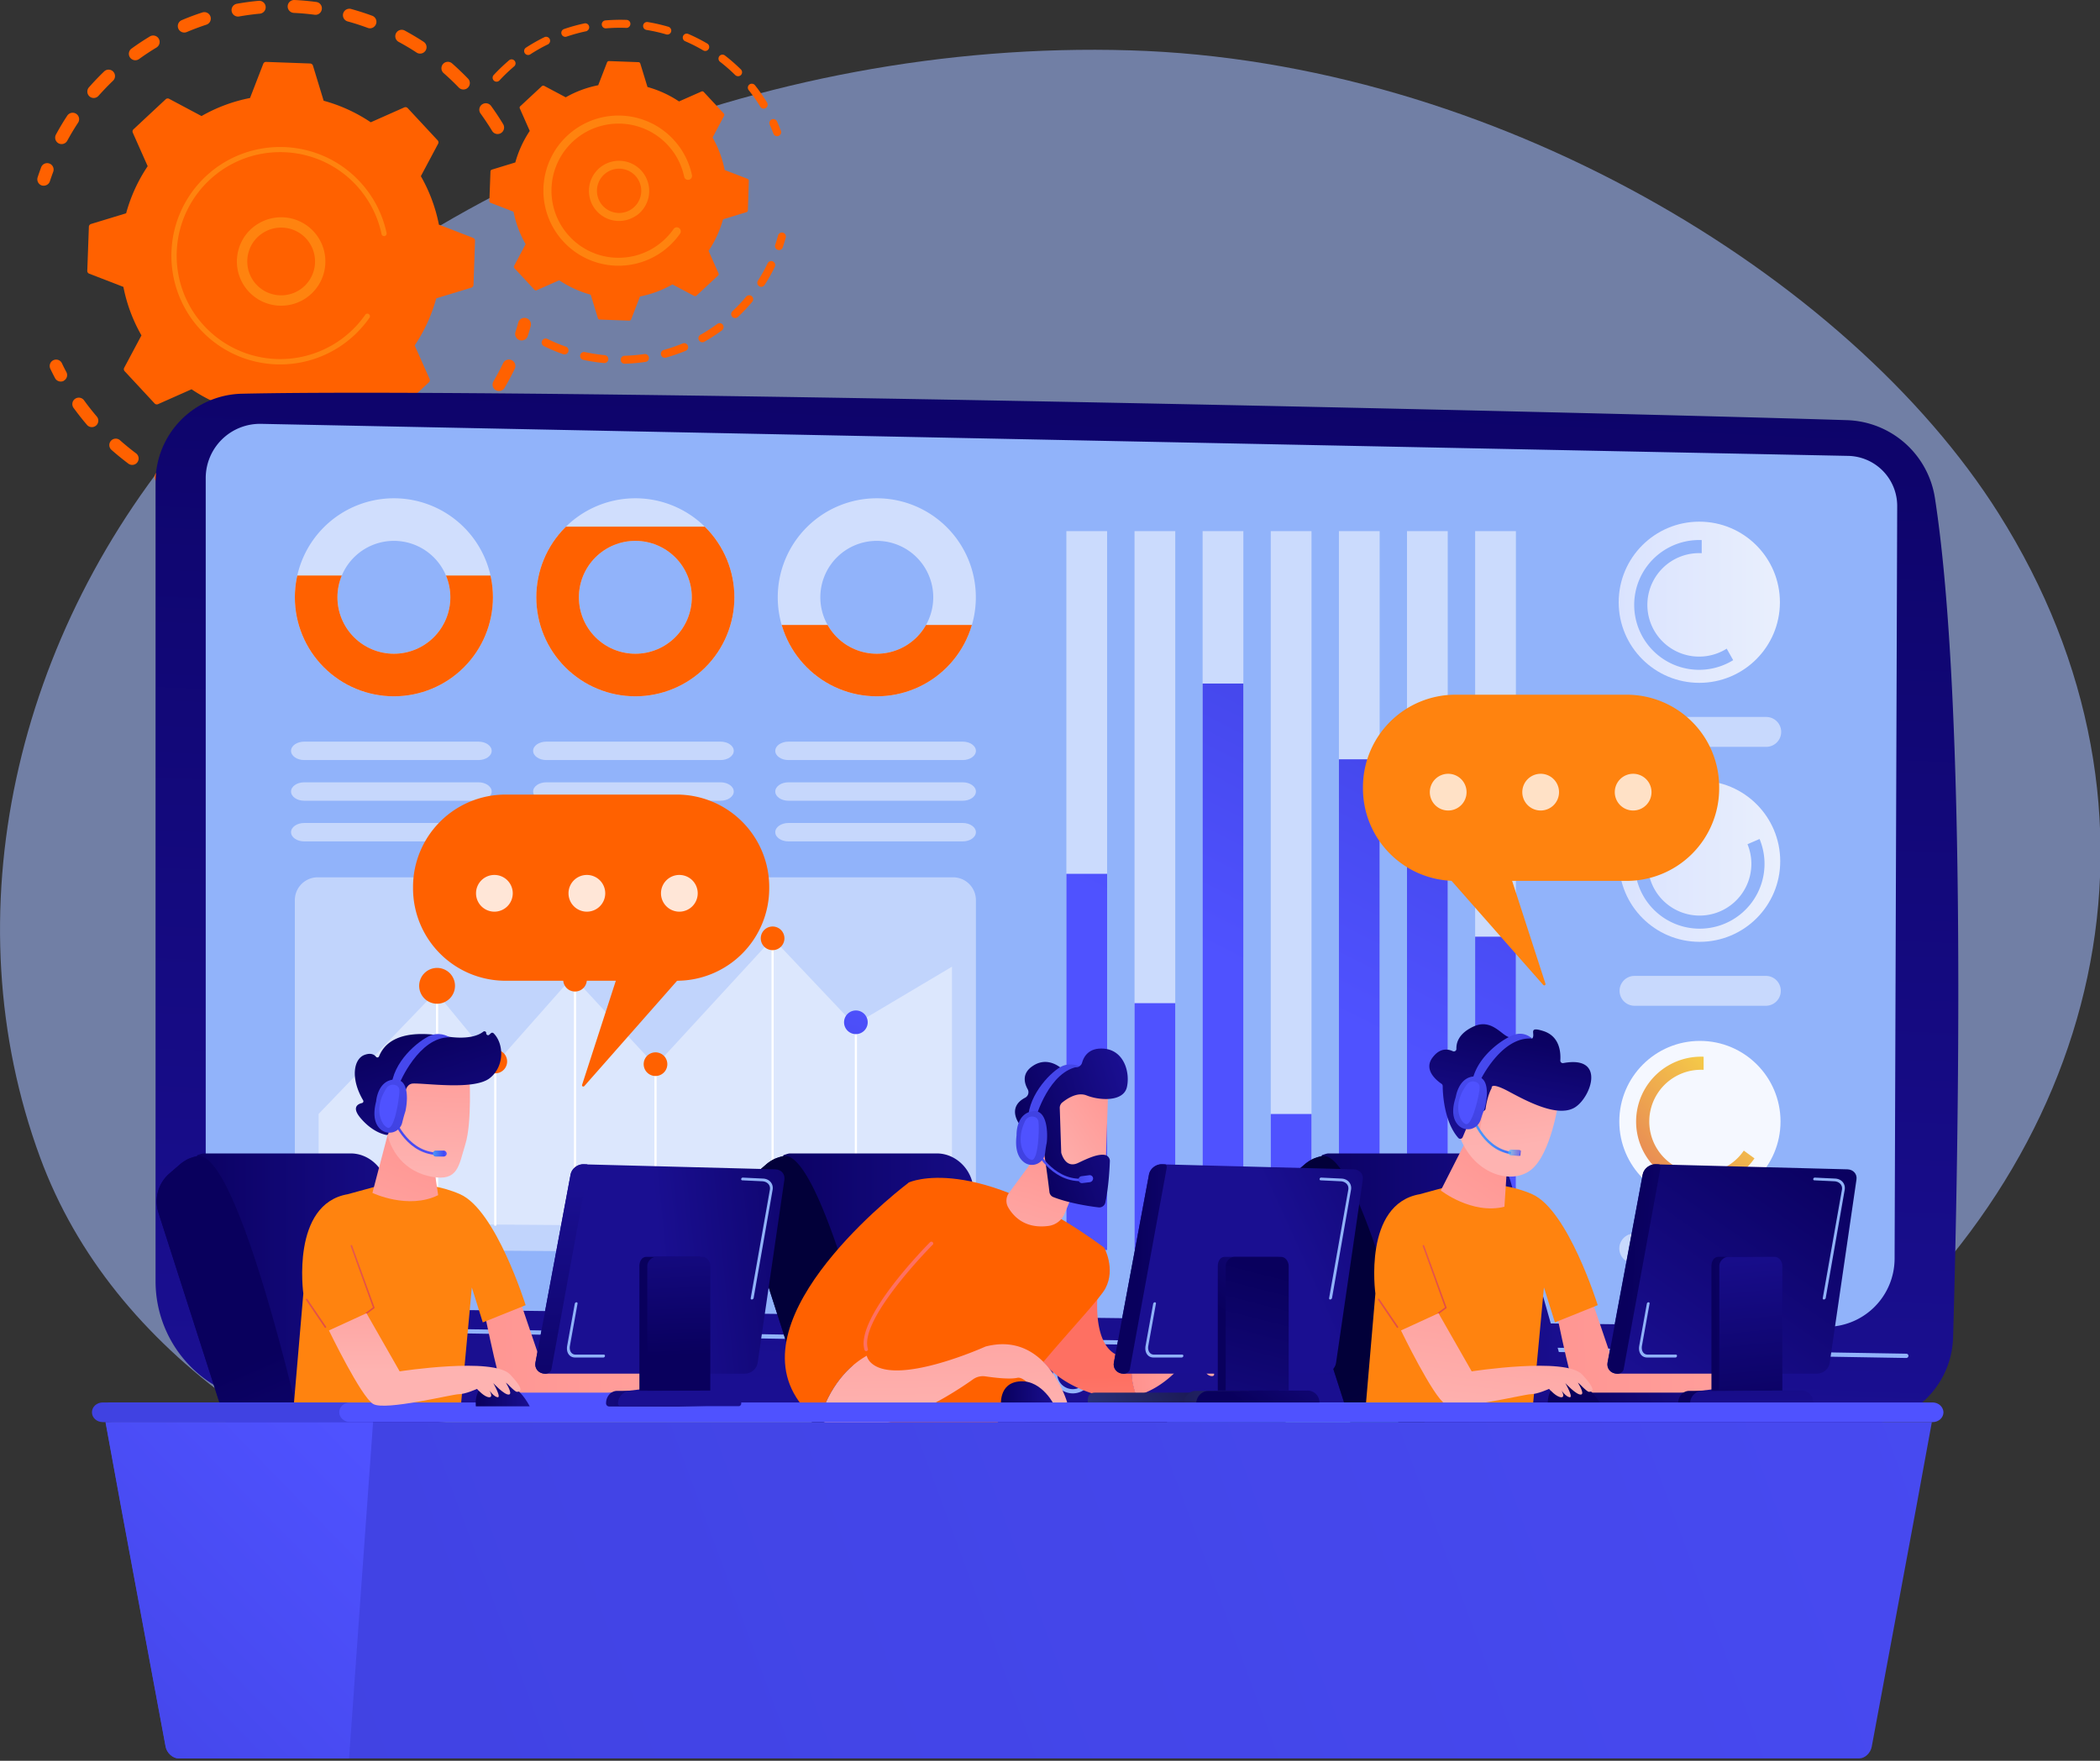 <?xml version="1.0" encoding="UTF-8"?> <svg xmlns="http://www.w3.org/2000/svg" xmlns:xlink="http://www.w3.org/1999/xlink" viewBox="0 0 3303.3 2770.5"><rect x="0" y="0" width="3303.3" height="2770.5" fill="#333333" stroke="none"/><defs><style>.a{fill:none;}.b{fill:#9cb2f2;opacity:0.6;}.b,.iz,.r,.v,.x,.z{isolation:isolate;}.c{fill:#ff6100;}.d{fill:#ff830f;}.e{fill:url(#a);}.f{fill:url(#b);}.g{fill:#91b3fa;}.h{fill:url(#c);}.i{opacity:0.53;}.iz,.j,.r,.v,.x,.z{fill:#fff;}.k{fill:url(#d);}.l{fill:url(#e);}.m{fill:url(#f);}.n{fill:url(#g);}.o{fill:url(#h);}.p{fill:url(#i);}.q{fill:url(#j);}.r{opacity:0.44;}.s{fill:url(#k);}.t{opacity:0.48;}.u{fill:url(#l);}.v{opacity:0.5;}.w{fill:url(#m);}.x{opacity:0.91;}.y{fill:url(#n);}.z{opacity:0.57;}.aa{clip-path:url(#o);}.ab{clip-path:url(#p);}.ac{clip-path:url(#q);}.ad{fill:url(#r);}.ae{fill:url(#s);}.af{fill:url(#t);}.ag{fill:url(#u);}.ah{fill:url(#v);}.ai{fill:url(#w);}.aj{fill:url(#x);}.ak{fill:url(#y);}.al{fill:url(#z);}.am{fill:url(#aa);}.an{fill:url(#ab);}.ao{fill:url(#ac);}.ap{fill:url(#ad);}.aq{fill:url(#ae);}.ar{fill:url(#af);}.as{fill:url(#ag);}.at{fill:url(#ah);}.au{fill:url(#ai);}.av{fill:url(#aj);}.aw{fill:url(#ak);}.ax{fill:url(#al);}.ay{fill:url(#am);}.az{fill:url(#an);}.ba{fill:url(#ao);}.bb{fill:url(#ap);}.bc{fill:url(#aq);}.bd{fill:url(#ar);}.be{fill:url(#as);}.bf{fill:url(#at);}.bg{fill:url(#au);}.bh{fill:url(#av);}.bi{fill:url(#aw);}.bj{fill:url(#ax);}.bk{fill:url(#ay);}.bl{fill:url(#az);}.bm{fill:url(#ba);}.bn{fill:url(#bb);}.bo{fill:url(#bc);}.bp{fill:url(#bd);}.bq{fill:url(#be);}.br{fill:url(#bf);}.bs{fill:url(#bg);}.bt{fill:url(#bh);}.bu{fill:url(#bi);}.bv{fill:url(#bj);}.bw{fill:url(#bk);}.bx{clip-path:url(#bl);}.by{fill:#53d8ff;}.bz{fill:#53d7ff;}.ca{fill:#53d6ff;}.cb{fill:#52d5ff;}.cc{fill:#52d4ff;}.cd{fill:#52d3ff;}.ce{fill:#52d2ff;}.cf{fill:#52d1ff;}.cg{fill:#52d0ff;}.ch{fill:#51cfff;}.ci{fill:#51cefe;}.cj{fill:#51cdfe;}.ck{fill:#51ccfe;}.cl{fill:#51cbfe;}.cm{fill:#50cafe;}.cn{fill:#50c9fe;}.co{fill:#50c8fe;}.cp{fill:#50c7fe;}.cq{fill:#50c6fe;}.cr{fill:#50c5fe;}.cs{fill:#4fc4fe;}.ct{fill:#4fc3fe;}.cu{fill:#4fc2fe;}.cv{fill:#4fc1fe;}.cw{fill:#4fc0fe;}.cx{fill:#4fbffe;}.cy{fill:#4ebefe;}.cz{fill:#4ebdfe;}.da{fill:#4ebcfe;}.db{fill:#4ebbfd;}.dc{fill:#4ebafd;}.dd{fill:#4db9fd;}.de{fill:#4db8fd;}.df{fill:#4db7fd;}.dg{fill:#4db6fd;}.dh{fill:#4db5fd;}.di{fill:#4db4fd;}.dj{fill:#4cb3fd;}.dk{fill:#4cb2fd;}.dl{fill:#4cb1fd;}.dm{fill:#4cb0fd;}.dn{fill:#4caffd;}.do{fill:#4baefd;}.dp{fill:#4badfd;}.dq{fill:#4bacfd;}.dr{fill:#4babfd;}.ds{fill:#4baafd;}.dt{fill:#4ba9fd;}.du{fill:#4aa8fc;}.dv{fill:#4aa7fc;}.dw{fill:#4aa6fc;}.dx{fill:#4aa5fc;}.dy{fill:#4aa4fc;}.dz{fill:#4aa3fc;}.ea{fill:#49a2fc;}.eb{fill:#49a1fc;}.ec{fill:#49a0fc;}.ed{fill:#499ffc;}.ee{fill:#499efc;}.ef{fill:#489dfc;}.eg{fill:#489cfc;}.eh{fill:#489bfc;}.ei{fill:#489afc;}.ej{fill:#4899fc;}.ek{fill:#4898fc;}.el{fill:#4797fc;}.em{fill:#4796fc;}.en{fill:#4795fb;}.eo{fill:#4794fb;}.ep{fill:#4793fb;}.eq{fill:#4692fb;}.er{fill:#4691fb;}.es{fill:#4690fb;}.et{fill:#468ffb;}.eu{fill:#468efb;}.ev{fill:#468dfb;}.ew{fill:#458bfb;}.ex{fill:#458afb;}.ey{fill:#4589fb;}.ez{fill:#4588fb;}.fa{fill:#4587fb;}.fb{fill:#4586fb;}.fc{fill:#4485fb;}.fd{fill:#4484fb;}.fe{fill:#4483fb;}.ff{fill:#4482fa;}.fg{fill:#4481fa;}.fh{fill:#4380fa;}.fi{fill:#437ffa;}.fj{fill:#437efa;}.fk{fill:#437dfa;}.fl{fill:#437cfa;}.fm{fill:#437bfa;}.fn{fill:#427afa;}.fo{fill:#4279fa;}.fp{fill:#4278fa;}.fq{fill:#4277fa;}.fr{fill:#4276fa;}.fs{fill:#4175fa;}.ft{fill:#4174fa;}.fu{fill:#4173fa;}.fv{fill:#4172fa;}.fw{fill:#4171fa;}.fx{fill:#4170fa;}.fy{fill:#406ff9;}.fz{fill:#406ef9;}.ga{fill:#406df9;}.gb{fill:#406cf9;}.gc{fill:#406bf9;}.gd{fill:#406af9;}.ge{fill:#3f69f9;}.gf{fill:#3f68f9;}.gg{fill:#3f67f9;}.gh{fill:#3f66f9;}.gi{fill:#3f65f9;}.gj{fill:#3e64f9;}.gk{fill:#3e63f9;}.gl{fill:#3e62f9;}.gm{fill:#3e61f9;}.gn{fill:#3e60f9;}.go{fill:#3e5ff9;}.gp{fill:#3d5ef9;}.gq{fill:#3d5df9;}.gr{fill:#3d5cf8;}.gs{fill:#3d5bf8;}.gt{fill:#3d5af8;}.gu{fill:#3c59f8;}.gv{fill:#3c58f8;}.gw{fill:#3c57f8;}.gx{fill:#3c56f8;}.gy{fill:#3c55f8;}.gz{fill:#3c54f8;}.ha{fill:#3b53f8;}.hb{fill:#3b52f8;}.hc{fill:#3b51f8;}.hd{fill:#3b50f8;}.he{fill:#3b4ff8;}.hf{fill:#3b4ef8;}.hg{fill:#3a4df8;}.hh{fill:#3a4cf8;}.hi{fill:#3a4bf8;}.hj{fill:#3a4af8;}.hk{fill:#3a49f7;}.hl{fill:#3948f7;}.hm{fill:#3947f7;}.hn{fill:#3946f7;}.ho{fill:#3945f7;}.hp{fill:#3944f7;}.hq{fill:#3943f7;}.hr{fill:#3842f7;}.hs{fill:#3841f7;}.ht{fill:#3840f7;}.hu{fill:url(#hi);}.hv{fill:url(#hj);}.hw{fill:url(#hk);}.hx{fill:url(#hl);}.hy{fill:url(#hm);}.hz{fill:url(#hn);}.ia{fill:url(#ho);}.ib{fill:url(#hp);}.ic{fill:url(#hq);}.id{fill:url(#hr);}.ie{fill:url(#hs);}.if{fill:url(#ht);}.ig{fill:url(#hu);}.ih{fill:url(#hv);}.ii{fill:url(#hw);}.ij{fill:url(#hx);}.ik{fill:url(#hy);}.il{fill:url(#hz);}.im{fill:url(#ia);}.in{fill:url(#ib);}.io{fill:url(#ic);}.ip{fill:url(#id);}.iq{fill:url(#ie);}.ir{fill:url(#if);}.is{fill:url(#ig);}.it{fill:url(#ih);}.iu{clip-path:url(#ii);}.iv{fill:url(#og);}.iw{fill:url(#oh);}.ix{fill:url(#oi);}.iy{opacity:0.9;}.iz{opacity:0.84;}</style><linearGradient id="a" x1="1848.14" y1="811.5" x2="1580.24" y2="-328.8" gradientTransform="matrix(1, 0, 0, -1, 0, 2770)" gradientUnits="userSpaceOnUse"><stop offset="0" stop-color="#09005d"></stop><stop offset="1" stop-color="#1a0f91"></stop></linearGradient><linearGradient id="b" x1="1715.23" y1="2694.04" x2="1625.93" y2="564.59" xlink:href="#a"></linearGradient><linearGradient id="c" x1="1707.33" y1="953" x2="1721.07" y2="114.95" xlink:href="#a"></linearGradient><linearGradient id="d" x1="1818.02" y1="1311.01" x2="2103.1" y2="1867.42" gradientTransform="matrix(1, 0, 0, -1, 0, 2770)" gradientUnits="userSpaceOnUse"><stop offset="0" stop-color="#4f52ff"></stop><stop offset="1" stop-color="#4042e2"></stop></linearGradient><linearGradient id="e" x1="1944.25" y1="1246.34" x2="2229.32" y2="1802.75" xlink:href="#d"></linearGradient><linearGradient id="f" x1="1927.02" y1="1255.17" x2="2212.09" y2="1811.58" xlink:href="#d"></linearGradient><linearGradient id="g" x1="2149.38" y1="1141.25" x2="2434.45" y2="1697.65" xlink:href="#d"></linearGradient><linearGradient id="h" x1="2121.04" y1="1155.76" x2="2406.12" y2="1712.17" xlink:href="#d"></linearGradient><linearGradient id="i" x1="2232.98" y1="1098.41" x2="2518.06" y2="1654.82" xlink:href="#d"></linearGradient><linearGradient id="j" x1="2347.42" y1="1039.78" x2="2632.49" y2="1596.19" xlink:href="#d"></linearGradient><linearGradient id="k" x1="1361.87" y1="1208.57" x2="1283.81" y2="972.57" xlink:href="#d"></linearGradient><linearGradient id="l" x1="2546.7" y1="1414.9" x2="2800.3" y2="1414.9" gradientTransform="matrix(1, 0, 0, -1, 0, 2770)" gradientUnits="userSpaceOnUse"><stop offset="0" stop-color="#dae3fe"></stop><stop offset="1" stop-color="#e9effd"></stop></linearGradient><linearGradient id="m" x1="2546.2" y1="1822.4" x2="2799.8" y2="1822.4" xlink:href="#l"></linearGradient><linearGradient id="n" x1="2820.67" y1="1142.9" x2="2428.3" y2="770.53" gradientTransform="matrix(1, 0, 0, -1, 0, 2770)" gradientUnits="userSpaceOnUse"><stop offset="0" stop-color="#fdf53f"></stop><stop offset="1" stop-color="#d93c65"></stop></linearGradient><clipPath id="o"><path class="a" d="M619.6,784A155.8,155.8,0,1,0,775.4,939.8,155.79,155.79,0,0,0,619.6,784Zm0,244.6a88.8,88.8,0,1,1,88.8-88.8A88.79,88.79,0,0,1,619.6,1028.6Z"></path></clipPath><clipPath id="p"><path class="a" d="M999.4,784a155.8,155.8,0,1,0,155.8,155.8A155.79,155.79,0,0,0,999.4,784Zm0,244.6a88.8,88.8,0,1,1,88.8-88.8A88.79,88.79,0,0,1,999.4,1028.6Z"></path></clipPath><clipPath id="q"><path class="a" d="M1379.2,784A155.8,155.8,0,1,0,1535,939.8,155.79,155.79,0,0,0,1379.2,784Zm0,244.6a88.8,88.8,0,1,1,88.8-88.8A88.79,88.79,0,0,1,1379.2,1028.6Z"></path></clipPath><linearGradient id="r" x1="246.61" y1="727.2" x2="713.82" y2="727.2" xlink:href="#a"></linearGradient><linearGradient id="s" x1="393.21" y1="626.94" x2="606.51" y2="130.07" xlink:href="#a"></linearGradient><linearGradient id="t" x1="1168.6" y1="727.2" x2="1635.8" y2="727.2" xlink:href="#a"></linearGradient><linearGradient id="u" x1="1315.38" y1="626.91" x2="1528.68" y2="130.05" gradientTransform="matrix(1, 0, 0, -1, 0, 2770)" gradientUnits="userSpaceOnUse"><stop offset="0" stop-color="#020039"></stop><stop offset="1" stop-color="#090056"></stop></linearGradient><linearGradient id="v" x1="2015.57" y1="727.2" x2="2482.77" y2="727.2" xlink:href="#a"></linearGradient><linearGradient id="w" x1="2162.34" y1="626.93" x2="2375.64" y2="130.06" xlink:href="#u"></linearGradient><linearGradient id="x" x1="1659.52" y1="58.61" x2="1717.77" y2="58.61" gradientTransform="matrix(1, -0.06, -0.06, -1, 32.71, 2877.27)" gradientUnits="userSpaceOnUse"><stop offset="0" stop-color="#f9b776"></stop><stop offset="1" stop-color="#f47960"></stop></linearGradient><linearGradient id="y" x1="1578.86" y1="212.81" x2="1826.36" y2="559.71" gradientTransform="matrix(1, -0.06, -0.06, -1, 32.71, 2877.27)" gradientUnits="userSpaceOnUse"><stop offset="0" stop-color="#2b3582"></stop><stop offset="0.23" stop-color="#252a70"></stop><stop offset="0.73" stop-color="#19164f"></stop><stop offset="1" stop-color="#150e42"></stop></linearGradient><linearGradient id="z" x1="1489.26" y1="63.8" x2="1502.26" y2="505.9" gradientTransform="matrix(1, -0.06, -0.06, -1, 32.71, 2877.27)" gradientUnits="userSpaceOnUse"><stop offset="0" stop-color="#2b3582"></stop><stop offset="1" stop-color="#150e42"></stop></linearGradient><linearGradient id="aa" x1="1705.67" y1="603.32" x2="1711.63" y2="379.71" gradientTransform="matrix(1, 0, 0, -1, 0, 2770)" gradientUnits="userSpaceOnUse"><stop offset="0" stop-color="#fe7062"></stop><stop offset="1" stop-color="#ff928e"></stop></linearGradient><linearGradient id="ab" x1="1784.4" y1="635.19" x2="1975.05" y2="635.19" gradientTransform="matrix(1, -0.06, -0.06, -1, 32.71, 2877.27)" gradientUnits="userSpaceOnUse"><stop offset="0" stop-color="#ff928e"></stop><stop offset="1" stop-color="#feb3b1"></stop></linearGradient><linearGradient id="ac" x1="1668.78" y1="992.44" x2="1593.24" y2="734.03" gradientTransform="matrix(1, 0, 0, -1, 0, 2770)" xlink:href="#ab"></linearGradient><linearGradient id="ad" x1="1413.19" y1="610.35" x2="1413.19" y2="296.28" xlink:href="#aa"></linearGradient><linearGradient id="ae" x1="1478.76" y1="875.34" x2="1484.06" y2="529.48" gradientTransform="matrix(1, 0, 0, -1, 0, 2770)" xlink:href="#ab"></linearGradient><linearGradient id="af" x1="1787.33" y1="1049.53" x2="1629.64" y2="943.52" gradientTransform="matrix(1, 0, 0, -1, 0, 2770)" xlink:href="#ab"></linearGradient><linearGradient id="ag" x1="2050.04" y1="2525.16" x2="2238.8" y2="2525.16" gradientTransform="matrix(0.95, -0.3, -0.3, -0.95, 425.07, 4835.32)" xlink:href="#a"></linearGradient><linearGradient id="ah" x1="1939" y1="2409.93" x2="2065.86" y2="2540.09" gradientTransform="matrix(0.95, -0.3, -0.3, -0.95, 425.07, 4835.32)" xlink:href="#x"></linearGradient><linearGradient id="ai" x1="2304.3" y1="643.31" x2="3434.55" y2="662.15" gradientTransform="matrix(1, 0, 0, -1, 0, 2770)" xlink:href="#ab"></linearGradient><linearGradient id="aj" x1="2181.7" y1="321.01" x2="2097.71" y2="-41.95" gradientTransform="matrix(0.93, 0.36, 0.36, -0.93, 234.66, 1280.85)" xlink:href="#ab"></linearGradient><linearGradient id="ak" x1="2225.47" y1="611.89" x2="2110.04" y2="864.03" gradientTransform="matrix(1, 0, 0, -1, 0, 2770)" gradientUnits="userSpaceOnUse"><stop offset="0" stop-color="#e1473d"></stop><stop offset="1" stop-color="#e9605a"></stop></linearGradient><linearGradient id="al" x1="2301.33" y1="646.62" x2="2185.9" y2="898.76" xlink:href="#ak"></linearGradient><linearGradient id="am" x1="2171.77" y1="549.63" x2="1613.18" y2="543.34" gradientTransform="matrix(1, 0, 0, -1, 0, 2770)" gradientUnits="userSpaceOnUse"><stop offset="0" stop-color="#53d8ff"></stop><stop offset="1" stop-color="#3840f7"></stop></linearGradient><linearGradient id="an" x1="2486.92" y1="478.64" x2="2734.26" y2="600.67" xlink:href="#a"></linearGradient><linearGradient id="ao" x1="2876.17" y1="980.68" x2="2600.53" y2="587.11" xlink:href="#a"></linearGradient><linearGradient id="ap" x1="2560.43" y1="774.02" x2="2881.12" y2="758.12" xlink:href="#a"></linearGradient><linearGradient id="aq" x1="2760.69" y1="507.56" x2="2842.85" y2="322.04" xlink:href="#a"></linearGradient><linearGradient id="ar" x1="2752.91" y1="824.39" x2="2755.56" y2="538.15" xlink:href="#a"></linearGradient><linearGradient id="as" x1="2693.62" y1="686.34" x2="2913.6" y2="690.32" xlink:href="#a"></linearGradient><linearGradient id="at" x1="2769.84" y1="520.17" x2="2739.36" y2="830.26" xlink:href="#a"></linearGradient><linearGradient id="au" x1="2481" y1="519.57" x2="2491.93" y2="411.24" xlink:href="#a"></linearGradient><linearGradient id="av" x1="2385.26" y1="881.93" x2="2341.53" y2="525.46" gradientTransform="matrix(1, 0, 0, -1, 0, 2770)" xlink:href="#ab"></linearGradient><linearGradient id="aw" x1="1710.23" y1="478.69" x2="1957.58" y2="600.71" gradientTransform="matrix(1, 0, 0, -1, 0, 2770)" xlink:href="#z"></linearGradient><linearGradient id="ax" x1="2382.18" y1="967.86" x2="2029.69" y2="807.51" xlink:href="#a"></linearGradient><linearGradient id="ay" x1="1789.11" y1="773.32" x2="1983.91" y2="773.32" xlink:href="#a"></linearGradient><linearGradient id="az" x1="2038.14" y1="570.53" x2="1750.5" y2="567.29" gradientTransform="matrix(1, 0, 0, -1, 0, 2770)" xlink:href="#z"></linearGradient><linearGradient id="ba" x1="1967.44" y1="549.45" x2="2098.36" y2="724.01" xlink:href="#a"></linearGradient><linearGradient id="bb" x1="1957.26" y1="675.49" x2="2104.13" y2="860.36" xlink:href="#a"></linearGradient><linearGradient id="bc" x1="2000.7" y1="772.5" x2="1906.61" y2="400.13" gradientTransform="matrix(1, 0, 0, -1, 0, 2770)" gradientUnits="userSpaceOnUse"><stop offset="0" stop-color="#09005d"></stop><stop offset="0.24" stop-color="#0d0469"></stop><stop offset="1" stop-color="#1a0f91"></stop></linearGradient><linearGradient id="bd" x1="1574.38" y1="576.95" x2="1659.28" y2="576.95" xlink:href="#a"></linearGradient><linearGradient id="be" x1="617.92" y1="643.31" x2="1748.17" y2="662.15" gradientTransform="matrix(1, 0, 0, -1, 0, 2770)" xlink:href="#ab"></linearGradient><linearGradient id="bf" x1="575.33" y1="51.59" x2="491.34" y2="-311.37" gradientTransform="matrix(0.99, 0.16, 0.16, -0.99, 103.44, 1717.13)" xlink:href="#ab"></linearGradient><linearGradient id="bg" x1="676.88" y1="1180.67" x2="667.6" y2="923.59" gradientTransform="matrix(1, 0, 0, -1, 0, 2770)" xlink:href="#ab"></linearGradient><linearGradient id="bh" x1="858.07" y1="-546.33" x2="1016.6" y2="-750.44" gradientTransform="matrix(0.94, 0.35, 0.35, -0.94, 30.75, 802.22)" xlink:href="#a"></linearGradient><linearGradient id="bi" x1="956.75" y1="-621.81" x2="786.53" y2="-752.06" gradientTransform="matrix(0.94, 0.35, 0.35, -0.94, 30.75, 802.22)" xlink:href="#x"></linearGradient><linearGradient id="bj" x1="604.28" y1="951.27" x2="676.73" y2="1000.39" gradientTransform="matrix(1, 0, 0, -1, 0, 2770)" gradientUnits="userSpaceOnUse"><stop offset="0" stop-color="#4042e2"></stop><stop offset="1" stop-color="#4f52ff"></stop></linearGradient><linearGradient id="bk" x1="680.91" y1="954.9" x2="702.57" y2="954.9" xlink:href="#bj"></linearGradient><clipPath id="bl"><path class="a" d="M702.67,1815.1a4.55,4.55,0,0,1-4.57,4.56H685.69a4.55,4.55,0,0,1-4.57-4.56h0a4.55,4.55,0,0,1,4.57-4.57H698.1a4.72,4.72,0,0,1,4.57,4.57Z"></path></clipPath><linearGradient id="hi" x1="835.29" y1="1132.95" x2="322.53" y2="1048.23" xlink:href="#bj"></linearGradient><linearGradient id="hj" x1="608.15" y1="990.47" x2="650.55" y2="1246.22" xlink:href="#bj"></linearGradient><linearGradient id="hk" x1="627.95" y1="1274.66" x2="614.7" y2="1073.23" xlink:href="#bj"></linearGradient><linearGradient id="hl" x1="539.12" y1="611.9" x2="423.69" y2="864.05" xlink:href="#ak"></linearGradient><linearGradient id="hm" x1="614.98" y1="646.63" x2="499.55" y2="898.78" xlink:href="#ak"></linearGradient><linearGradient id="hn" x1="360.18" y1="-171.07" x2="5727.93" y2="1814.45" xlink:href="#bj"></linearGradient><linearGradient id="ho" x1="-28.31" y1="-107.8" x2="581.76" y2="486.22" xlink:href="#bj"></linearGradient><linearGradient id="hp" x1="1619" y1="1337.66" x2="1611.05" y2="777.09" xlink:href="#bj"></linearGradient><linearGradient id="hq" x1="1365.01" y1="806" x2="1040.35" y2="772.87" xlink:href="#a"></linearGradient><linearGradient id="hr" x1="887.95" y1="505.04" x2="881.99" y2="898.14" xlink:href="#a"></linearGradient><linearGradient id="hs" x1="1128.43" y1="570.53" x2="840.79" y2="567.29" xlink:href="#a"></linearGradient><linearGradient id="ht" x1="1069" y1="838.94" x2="1069" y2="584.51" xlink:href="#a"></linearGradient><linearGradient id="hu" x1="1095.31" y1="735.75" x2="1242.18" y2="920.61" xlink:href="#a"></linearGradient><linearGradient id="hv" x1="1069.59" y1="637.47" x2="1058.99" y2="882.62" xlink:href="#a"></linearGradient><linearGradient id="hw" x1="748.28" y1="576.95" x2="833.18" y2="576.95" xlink:href="#a"></linearGradient><linearGradient id="hx" x1="668.06" y1="840.26" x2="668.06" y2="613.66" gradientTransform="matrix(1, 0, 0, -1, 0, 2770)" xlink:href="#ab"></linearGradient><linearGradient id="hy" x1="360.32" y1="180.32" x2="376.23" y2="-288.79" xlink:href="#bj"></linearGradient><linearGradient id="hz" x1="1651.18" y1="940.97" x2="1723.62" y2="990.08" gradientTransform="matrix(0.99, -0.12, -0.12, -0.99, 97.24, 3004.29)" xlink:href="#bj"></linearGradient><linearGradient id="ia" x1="1355.6" y1="1255.36" x2="1378.47" y2="1255.36" gradientTransform="matrix(0.99, -0.13, -0.16, -1.18, 551.87, 3520.9)" xlink:href="#bj"></linearGradient><linearGradient id="ib" x1="1878.28" y1="1117.1" x2="1365.52" y2="1032.38" gradientTransform="matrix(0.99, -0.12, -0.12, -0.99, 97.24, 3004.29)" xlink:href="#bj"></linearGradient><linearGradient id="ic" x1="1624.52" y1="907.57" x2="1627.17" y2="803.54" xlink:href="#bj"></linearGradient><linearGradient id="id" x1="1615.2" y1="1133.45" x2="1619.17" y2="1004.25" xlink:href="#bj"></linearGradient><linearGradient id="ie" x1="2346.16" y1="1219.16" x2="2379.29" y2="964.73" gradientTransform="matrix(1, 0, 0, -1, 0, 2770)" xlink:href="#ab"></linearGradient><linearGradient id="if" x1="2389.69" y1="1159.68" x2="2356.56" y2="976.81" xlink:href="#a"></linearGradient><linearGradient id="ig" x1="2341.5" y1="934.2" x2="2292.85" y2="1094.67" gradientTransform="matrix(1, 0, 0, -1, 0, 2770)" xlink:href="#ab"></linearGradient><linearGradient id="ih" x1="2279.4" y1="958.34" x2="2351.86" y2="1007.46" gradientTransform="matrix(1, 0.07, 0.07, -1, -41.81, 2616.19)" xlink:href="#am"></linearGradient><clipPath id="ii"><path class="a" d="M2394.07,1814.33a4.53,4.53,0,0,1-4.81,4.31l-12.42-.76a4.54,4.54,0,0,1-4.31-4.81h0a4.54,4.54,0,0,1,4.81-4.31l12.42.76a4.55,4.55,0,0,1,4.31,4.81Z"></path></clipPath><linearGradient id="og" x1="2505.73" y1="1139.37" x2="2003.68" y2="1056.42" gradientTransform="matrix(1, 0.07, 0.07, -1, -41.81, 2616.19)" xlink:href="#bj"></linearGradient><linearGradient id="oh" x1="2305.49" y1="997.59" x2="2337.3" y2="1171.19" xlink:href="#bj"></linearGradient><linearGradient id="oi" x1="2273.47" y1="1285.85" x2="2306.6" y2="1068.52" xlink:href="#bj"></linearGradient></defs><path class="b" d="M2870.6,2172.1c-205.6,162.6-478.4,281.9-805.8,330C1311.1,2613,292.4,2444,63,1820.9c-139.8-379.8-41.9-824,245.3-1153.1C624,306.1,1193.9,62,1777.2,79.2,2347.9,96.1,2907.3,433,3143.7,807.7,3441.9,1280.2,3309.4,1825,2870.6,2172.1Z"></path><path class="c" d="M788,209.4a10.09,10.09,0,0,1-13.9-3.4c-5.6-9.3-11.8-18.5-18.2-27.4a10.17,10.17,0,0,1,2.1-14.1c.1,0,.1-.1.2-.1a10.2,10.2,0,0,1,14.2,2.2c6.8,9.3,13.2,19,19.1,28.8a10.2,10.2,0,0,1-2.5,13.3A4.62,4.62,0,0,1,788,209.4Zm-66.4-71.7c-7.6-7.9-15.6-15.5-23.8-22.7a10.13,10.13,0,0,1,13.4-15.2c8.6,7.6,17,15.6,25,23.9a10,10,0,0,1-.3,14.3c-.3.3-.6.5-.9.8A10.12,10.12,0,0,1,721.6,137.7Zm-66.3-55c-9.1-6-18.6-11.6-28.2-16.8a10.11,10.11,0,1,1,9.6-17.8c10.1,5.5,20.1,11.4,29.7,17.7a10.07,10.07,0,0,1,2.9,14,11.43,11.43,0,0,1-2.4,2.5A10.06,10.06,0,0,1,655.3,82.7ZM578.5,43.9c-10.2-3.8-20.8-7.2-31.3-10.1a10.17,10.17,0,1,1,5.4-19.6c11.1,3.1,22.1,6.6,32.9,10.6a10.11,10.11,0,0,1,6,13,10.49,10.49,0,0,1-3.4,4.6A9.73,9.73,0,0,1,578.5,43.9ZM494.9,23.2c-10.8-1.4-21.8-2.4-32.7-2.9a10.23,10.23,0,0,1-9.7-10.6A10.23,10.23,0,0,1,463.1,0c11.5.5,23.1,1.6,34.4,3.1a10,10,0,0,1,8.7,11.4,10.27,10.27,0,0,1-3.9,6.8A10,10,0,0,1,494.9,23.2Zm-86.1-1.7c-10.9,1-21.8,2.5-32.6,4.4a10.16,10.16,0,1,1-3.6-20c11.3-2,22.8-3.6,34.3-4.6a10.14,10.14,0,0,1,7,18.2A9.65,9.65,0,0,1,408.8,21.5ZM92.1,225.5A10.19,10.19,0,0,1,88,211.7c5.5-10.1,11.4-20.1,17.8-29.7a10.15,10.15,0,0,1,17,11.1c-6,9.1-11.7,18.6-16.9,28.2a11.18,11.18,0,0,1-2.8,3.3A10.2,10.2,0,0,1,92.1,225.5ZM324.5,38.9c-10.4,3.4-20.7,7.3-30.7,11.5a10.15,10.15,0,0,1-7.9-18.7c10.6-4.5,21.5-8.6,32.4-12.1a10.14,10.14,0,0,1,9.3,17.7A13,13,0,0,1,324.5,38.9ZM140.8,151.7a10.13,10.13,0,0,1-.9-14.3c7.6-8.6,15.6-17,23.9-25a10.11,10.11,0,0,1,14,14.6Q166,138.4,155,150.7a19.2,19.2,0,0,1-1.5,1.4A10,10,0,0,1,140.8,151.7Zm105.5-77c-9.3,5.6-18.6,11.7-27.4,18.1a10.15,10.15,0,0,1-12.1-16.3c.1,0,.1-.1.2-.1,9.3-6.8,19-13.2,28.8-19.1a10.14,10.14,0,0,1,11.3,16.8A5.55,5.55,0,0,1,246.3,74.7Z"></path><path class="c" d="M75,290.1a10.32,10.32,0,0,0,3.5-4.9c1.6-5,3.4-10,5.2-14.9a10.12,10.12,0,0,0-19-7c-1.9,5.2-3.8,10.5-5.5,15.7a10.2,10.2,0,0,0,6.5,12.8A10.88,10.88,0,0,0,75,290.1Z"></path><path class="c" d="M101.6,598.2a10.08,10.08,0,0,0,2.8-12.8c-2.5-4.6-4.9-9.4-7.1-14.1a10.11,10.11,0,0,0-18.2,8.8c2.4,5,4.9,10,7.5,14.9a10.2,10.2,0,0,0,13.7,4.2A6.42,6.42,0,0,1,101.6,598.2Z"></path><path class="c" d="M672.4,739.7A10.15,10.15,0,0,1,661,722.9c8.8-6,17.5-12.5,25.9-19.3a10.17,10.17,0,0,1,12.8,15.8c-3.7,3-7.3,5.9-11.1,8.7C683.3,732,677.9,736,672.4,739.7Zm53.4-57.6a10.12,10.12,0,0,1-.5-14.3c7.4-7.8,14.5-16.1,21.1-24.5a10.28,10.28,0,0,1,14.3-1.7,10.17,10.17,0,0,1,1.7,14.2c-7,8.9-14.5,17.5-22.2,25.8a15.38,15.38,0,0,1-1.3,1.2A10,10,0,0,1,725.8,682.1Zm-101,85.6c-10.1,5-20.6,9.7-31.1,13.9a10.17,10.17,0,1,1-7.5-18.9c10-4,19.9-8.4,29.5-13.2a10.18,10.18,0,0,1,10.7,17.2C625.9,767,625.3,767.4,624.8,767.7Zm155-153.8a10.22,10.22,0,0,1-3.6-13.9c5.4-9.3,10.6-18.9,15.2-28.5a10.13,10.13,0,1,1,18.3,8.7c-4.9,10.2-10.3,20.3-16,30a9.17,9.17,0,0,1-2.6,2.9A10.13,10.13,0,0,1,779.8,613.9ZM541.1,798.3c-11,2.7-22.2,4.9-33.4,6.7a10.13,10.13,0,0,1-3.2-20c10.6-1.7,21.3-3.8,31.7-6.4a10.27,10.27,0,0,1,12.3,7.4,10.15,10.15,0,0,1-3.7,10.5A9.12,9.12,0,0,1,541.1,798.3Zm-88.5,11.6c-11.3.2-22.7,0-34-.7a10.17,10.17,0,0,1,1.3-20.3c10.7.7,21.6.9,32.3.7a10.13,10.13,0,0,1,6.3,18.2A9.82,9.82,0,0,1,452.6,809.9Zm-88.8-8c-11.1-2.2-22.2-5-33-8.1a10.16,10.16,0,0,1,5.7-19.5c10.3,3,20.9,5.6,31.4,7.7a10.16,10.16,0,0,1,7.9,12,10.35,10.35,0,0,1-3.8,6.1A10.65,10.65,0,0,1,363.8,801.9Zm-84.9-27.2c-10.3-4.6-20.6-9.7-30.5-15.2a10.16,10.16,0,0,1,9.8-17.8c9.4,5.2,19.1,10,28.9,14.4a10.14,10.14,0,0,1,5.1,13.4,10,10,0,0,1-3.1,3.9A9.86,9.86,0,0,1,278.9,774.7Zm-77-45.2c-9-6.8-17.9-14-26.4-21.5A10.13,10.13,0,1,1,189,692.9c8,7.1,16.5,14,25,20.4a10.09,10.09,0,0,1,2,14.2,9.47,9.47,0,0,1-2,2A10.2,10.2,0,0,1,201.9,729.5Zm-65.1-61c-5.4-6.3-10.7-12.9-15.7-19.5l-5.4-7.2a10.17,10.17,0,1,1,16.5-11.9l5.1,6.9c4.8,6.3,9.8,12.5,14.9,18.5a10.13,10.13,0,0,1-1.1,14.3c-.2.1-.3.3-.5.4A10.13,10.13,0,0,1,136.8,668.5Z"></path><path class="c" d="M826.7,533.6a9.55,9.55,0,0,0,3.5-5c1.7-5.2,3.3-10.6,4.7-15.9a10.17,10.17,0,0,0-19.6-5.4c-1.4,5.1-2.9,10.2-4.5,15.1a10.22,10.22,0,0,0,6.6,12.8A10.53,10.53,0,0,0,826.7,533.6Z"></path><path class="c" d="M747.2,378.9a4.66,4.66,0,0,0-3-4.6l-53.8-20.8A250,250,0,0,0,662,277.2l27.1-50.9a4.69,4.69,0,0,0-.7-5.5l-47.1-50.7a4.74,4.74,0,0,0-5.4-1.1l-52.7,23.4a250.72,250.72,0,0,0-74.1-33.9l-16.8-55.2a4.84,4.84,0,0,0-4.4-3.4l-69.2-2.5a4.66,4.66,0,0,0-4.6,3l-20.8,53.8A250,250,0,0,0,317,182.6l-50.9-27.1a4.69,4.69,0,0,0-5.5.7L210,203.4a4.74,4.74,0,0,0-1.1,5.4l23.4,52.7a250.72,250.72,0,0,0-33.9,74.1l-55.2,16.8a4.84,4.84,0,0,0-3.4,4.4L137.3,426a4.66,4.66,0,0,0,3,4.6l53.8,20.8a250,250,0,0,0,28.4,76.3l-27.1,50.9a4.69,4.69,0,0,0,.7,5.5l47.1,50.7a4.74,4.74,0,0,0,5.4,1.1l52.7-23.4a250.72,250.72,0,0,0,74.1,33.9l16.8,55.2a4.84,4.84,0,0,0,4.4,3.4l69.2,2.5a4.66,4.66,0,0,0,4.6-3l20.8-53.8a250,250,0,0,0,76.3-28.4l50.9,27.1a4.69,4.69,0,0,0,5.5-.7l50.7-47.1a4.74,4.74,0,0,0,1.1-5.4l-23.4-52.7a250.72,250.72,0,0,0,33.9-74.1l55.2-16.8a4.84,4.84,0,0,0,3.4-4.4Z"></path><path class="d" d="M475.7,472.4A69.56,69.56,0,0,1,375.4,392a69,69,0,0,1,33.3-41.5,69.55,69.55,0,0,1,75.5,116.4A56.35,56.35,0,0,1,475.7,472.4Zm-84.6-75.9a53.29,53.29,0,1,0,25.5-31.8A49.9,49.9,0,0,0,410,369,52.22,52.22,0,0,0,391.1,396.5Z"></path><path class="d" d="M543.8,538.8c4.6-3.5,9.1-7.3,13.5-11.3h0c1.4-1.3,2.7-2.6,4-3.9a176.94,176.94,0,0,0,17.9-20.8c.1-.1.1-.2.2-.3l.6-.9c.4-.6.8-1.1,1.2-1.7a4.21,4.21,0,0,0-.1-4.8l-.9-.9a4,4,0,0,0-5.6,1,163.12,163.12,0,0,1-253.1,17.9c-3.8-4.1-7.4-8.4-10.8-12.8a162.93,162.93,0,0,1,19.2-217.4c65.8-61.2,169.1-57.4,230.3,8.4A158.44,158.44,0,0,1,570.8,304a161.75,161.75,0,0,1,29.4,64.3,4.59,4.59,0,0,0,.7,1.6,4.06,4.06,0,0,0,7.2-3.3,170.33,170.33,0,0,0-30.9-67.5c-3.5-4.6-7.2-9-11.2-13.3-64.2-69.1-172.7-73-241.8-8.8a171,171,0,0,0-20.1,228.3,161.51,161.51,0,0,0,11.3,13.5,171,171,0,0,0,228.4,20Z"></path><path class="c" d="M1226.2,213a6.22,6.22,0,0,0,2.1-7.2c-1.9-5-3.9-10-6.1-14.8a6.26,6.26,0,0,0-11.4,5.2c2.1,4.6,4,9.4,5.8,14.1a6.21,6.21,0,0,0,8.1,3.6C1225.2,213.6,1225.8,213.3,1226.2,213Z"></path><path class="c" d="M1204.5,170a6.21,6.21,0,0,1-8.6-2.1,230.4,230.4,0,0,0-14.8-21.7c-1.1-1.5-2.2-2.9-3.4-4.4a6.31,6.31,0,0,1,1-8.8,6.52,6.52,0,0,1,8.8,1c1.2,1.5,2.4,3.1,3.6,4.6,5.5,7.3,10.7,15,15.5,22.8a6.12,6.12,0,0,1-1.6,8.2A1,1,0,0,1,1204.5,170Zm-48-51.9a262.87,262.87,0,0,0-23.9-20.9,6.31,6.31,0,0,1-1.1-8.8,6.23,6.23,0,0,1,8.8-1.1,275.21,275.21,0,0,1,25.1,21.9,6.31,6.31,0,0,1,.1,8.9,4.35,4.35,0,0,1-.7.6A6.52,6.52,0,0,1,1156.5,118.1Zm-50.3-38.8a252.17,252.17,0,0,0-28.4-14.4,6.25,6.25,0,0,1,4.9-11.5,277.54,277.54,0,0,1,29.8,15.1,6.24,6.24,0,0,1,2.2,8.6,6.9,6.9,0,0,1-1.6,1.8A6,6,0,0,1,1106.2,79.3Zm-58.3-25.2a256.83,256.83,0,0,0-31-7,6.28,6.28,0,1,1,2-12.4,277.83,277.83,0,0,1,32.5,7.4,6.42,6.42,0,0,1,4.3,7.8,6.61,6.61,0,0,1-2.2,3.2A6.2,6.2,0,0,1,1047.9,54.1ZM985.2,43.9a259.29,259.29,0,0,0-31.8.7,6.27,6.27,0,0,1-1.1-12.5,284.3,284.3,0,0,1,33.3-.8,6.13,6.13,0,0,1,6,6.5,6.2,6.2,0,0,1-2.5,4.8A5.29,5.29,0,0,1,985.2,43.9Zm-63.3,5.3a266,266,0,0,0-30.6,8.4,6.29,6.29,0,0,1-4.1-11.9,277.75,277.75,0,0,1,32.1-8.9,6.23,6.23,0,0,1,5,11.1A4.06,4.06,0,0,1,921.9,49.2Zm-60,20.6a252.47,252.47,0,0,0-27.7,15.7A6.28,6.28,0,1,1,827.3,75a277.24,277.24,0,0,1,29-16.5,6.28,6.28,0,0,1,6.6,10.6A1.69,1.69,0,0,1,861.9,69.8Zm-85,57.1a6.31,6.31,0,0,1-.3-8.9,283.88,283.88,0,0,1,20.8-20.2c1.1-1,2.2-1.9,3.3-2.9a6.13,6.13,0,0,1,8.8.8,6.22,6.22,0,0,1-.8,8.8c-1.1.9-2.1,1.8-3.1,2.7a259.55,259.55,0,0,0-19.9,19.3,5,5,0,0,1-.8.7A6.09,6.09,0,0,1,776.9,126.9Z"></path><path class="c" d="M1135.6,519.8a268.5,268.5,0,0,1-27.5,17.8,6.25,6.25,0,1,1-6.1-10.9,261.85,261.85,0,0,0,26.3-17,6.26,6.26,0,0,1,8.8,1.3,6.58,6.58,0,0,1-1.5,8.8Zm16.3-21.3a6.22,6.22,0,0,1,.3-8.9,257.55,257.55,0,0,0,21.5-22.8,6.31,6.31,0,0,1,8.8-.8,6.22,6.22,0,0,1,.8,8.8,282.54,282.54,0,0,1-22.5,23.9,1.76,1.76,0,0,1-.5.4A6.28,6.28,0,0,1,1151.9,498.5ZM1078.5,552a283.67,283.67,0,0,1-31,10.7,6.27,6.27,0,1,1-3.3-12.1,258.56,258.56,0,0,0,29.6-10.2,6.28,6.28,0,0,1,6.2,10.8A10.93,10.93,0,0,1,1078.5,552Zm115.6-101.7a6.4,6.4,0,0,1-1.9-8.7,251,251,0,0,0,15.3-27.3,6.28,6.28,0,0,1,11.3,5.5,258.75,258.75,0,0,1-16.1,28.6,5.72,5.72,0,0,1-1.5,1.6A6,6,0,0,1,1194.1,450.3ZM1015.4,569.4a275.78,275.78,0,0,1-32.7,2.9,6.25,6.25,0,1,1-.3-12.5,271.71,271.71,0,0,0,31.2-2.7,6.28,6.28,0,0,1,4.7,11.2A6.76,6.76,0,0,1,1015.4,569.4ZM950,571.2a269.5,269.5,0,0,1-32.4-5,6.25,6.25,0,1,1,2.7-12.2,268.17,268.17,0,0,0,30.9,4.8,6.34,6.34,0,0,1,5.7,6.8,6.2,6.2,0,0,1-2.5,4.4A6.29,6.29,0,0,1,950,571.2Zm-64.1-13.9a277,277,0,0,1-30.3-12.7,6.28,6.28,0,1,1,5.5-11.3A262.76,262.76,0,0,0,890,545.4a6.26,6.26,0,0,1,1.8,10.9A6.19,6.19,0,0,1,885.9,557.3Z"></path><path class="c" d="M1229.2,392.1a5.5,5.5,0,0,0,2.1-3c1.7-5.1,3.3-10.2,4.7-15.3a6.27,6.27,0,1,0-12.1-3.3c-1.3,4.8-2.8,9.8-4.5,14.6a6.18,6.18,0,0,0,3.9,7.9A5.88,5.88,0,0,0,1229.2,392.1Z"></path><path class="c" d="M1177.9,284.5a3.31,3.31,0,0,0-2-3.1l-36-13.9a169,169,0,0,0-19-51.1l18.1-34.1a3.35,3.35,0,0,0-.5-3.7L1107,144.7a3.06,3.06,0,0,0-3.6-.7l-35.3,15.6a171.11,171.11,0,0,0-49.6-22.7L1007.2,100a3.09,3.09,0,0,0-2.9-2.2L958,96.1a3.31,3.31,0,0,0-3.1,2l-13.9,36a169,169,0,0,0-51.1,19l-33.9-18a3.35,3.35,0,0,0-3.7.5l-33.9,31.5a3.06,3.06,0,0,0-.7,3.6L833.3,206a171.11,171.11,0,0,0-22.7,49.6l-36.9,11.3a3.09,3.09,0,0,0-2.2,2.9l-1.7,46.3a3.31,3.31,0,0,0,2,3.1l36,13.9a169,169,0,0,0,19,51.1l-18.1,34.1a3.35,3.35,0,0,0,.5,3.7l31.5,33.9a3.06,3.06,0,0,0,3.6.7L879.6,441a171.11,171.11,0,0,0,49.6,22.7l11.3,36.9a3.09,3.09,0,0,0,2.9,2.2l46.3,1.7a3.31,3.31,0,0,0,3.1-2l13.9-36a169,169,0,0,0,51.1-19l34.1,18.1a3.35,3.35,0,0,0,3.7-.5l33.9-31.5a3.06,3.06,0,0,0,.7-3.6l-15.6-35.3a171.11,171.11,0,0,0,22.7-49.6l36.9-11.3a3.09,3.09,0,0,0,2.2-2.9Z"></path><path class="d" d="M996.6,341.8a47.32,47.32,0,0,1-36.1,4,47.36,47.36,0,1,1,54.8-68.2,47.43,47.43,0,0,1-12.8,60.6C1000.7,339.4,998.7,340.6,996.6,341.8ZM943.3,317a34.84,34.84,0,0,0,47.3,13.8h0a34.84,34.84,0,1,0-33.5-61.1,31.76,31.76,0,0,0-4.3,2.8A34.8,34.8,0,0,0,943.3,317Z"></path><path class="d" d="M1044,394.3c3.2-2.4,6.2-5,9.2-7.7a119.18,119.18,0,0,0,15.9-18.1l.6-.9a6.3,6.3,0,0,0-.1-7.4,9.27,9.27,0,0,0-1.4-1.4,6.19,6.19,0,0,0-8.7,1.6,107.38,107.38,0,0,1-14.7,16.9h0a6.47,6.47,0,0,1-.9.8,104.46,104.46,0,0,1-45.6,24.4,106.06,106.06,0,0,1-28.2,3h-.9a104.76,104.76,0,0,1-73.4-33.6c-2.5-2.7-4.8-5.4-7-8.3a105.51,105.51,0,0,1,161.5-135.4c2.4,2.6,4.7,5.4,6.9,8.2a105.13,105.13,0,0,1,19,41.6,7.07,7.07,0,0,0,1.1,2.5,6,6,0,0,0,6.3,2.3,6.2,6.2,0,0,0,4.8-7.4,118.5,118.5,0,0,0-21.3-46.6c-2.4-3.2-5-6.2-7.7-9.2A118.06,118.06,0,0,0,878.6,371a113,113,0,0,0,7.8,9.3A118,118,0,0,0,1044,394.3Z"></path><polygon class="e" points="1438 2111.3 1376.8 2533.9 2087.2 2533.9 1994.7 2111.3 1438 2111.3"></polygon><path class="f" d="M244.7,758.3V2016a190.66,190.66,0,0,0,185.9,190.7c459.4,11.8,2066.1,40.6,2503.4,34.1,75.2-1.1,136-61.3,138.2-136.4,8.4-292.2,22.1-994.8-28.6-1321a144.51,144.51,0,0,0-138.1-122.3c-384.9-12.3-2088.1-51.4-2525.2-41.6A138.87,138.87,0,0,0,244.7,758.3Z"></path><path class="g" d="M323.6,752.2V1947.1a110.53,110.53,0,0,0,108.9,110.5L2871,2087.7a107.58,107.58,0,0,0,109.2-107.2l4.1-1184.2a78.79,78.79,0,0,0-76.8-79L410.9,666.9A85.38,85.38,0,0,0,323.6,752.2Z"></path><path class="g" d="M2998.6,2136.7h0l-2675-45.6a3.29,3.29,0,0,1-3.3-3.4,3.35,3.35,0,0,1,3.4-3.3l2675,45.6a3.29,3.29,0,0,1,3.3,3.4A3.49,3.49,0,0,1,2998.6,2136.7Z"></path><path class="g" d="M1687.5,2192.4a31.2,31.2,0,1,1,31.2-31.2A31.24,31.24,0,0,1,1687.5,2192.4Zm0-55.7a24.5,24.5,0,1,0,24.5,24.5A24.45,24.45,0,0,0,1687.5,2136.7Z"></path><path class="h" d="M2240.2,2646.2H1200.5c-28.2,0-49.5-20.1-44-41.7l13.3-52.8c4-15.9,21.5-27.5,42.2-28.2l1002.3-31.3c21.7-.7,40.8,10.8,45.6,27.3l24.1,84C2290.2,2625.5,2268.9,2646.2,2240.2,2646.2Z"></path><path class="g" d="M1760.2,2537.9a3.42,3.42,0,0,1-3.4-3.3,3.35,3.35,0,0,1,3.3-3.4l43-.6a3.42,3.42,0,0,1,3.4,3.3,3.35,3.35,0,0,1-3.3,3.4l-43,.6Z"></path><path class="g" d="M1195,2617.1h-.5a3.41,3.41,0,0,1-2.8-3.9l6.1-38.4a42.78,42.78,0,0,1,41.7-36.1l455.6-6.7h.1a3.42,3.42,0,0,1,3.4,3.3,3.35,3.35,0,0,1-3.3,3.4l-455.6,6.7a35.94,35.94,0,0,0-35.1,30.4l-6.1,38.4A3.71,3.71,0,0,1,1195,2617.1Z"></path><g class="i"><rect class="j" x="1677.4" y="835.7" width="64.1" height="1131.3"></rect><rect class="j" x="1784.6" y="835.7" width="64.1" height="1131.3"></rect><rect class="j" x="1891.7" y="835.7" width="64.1" height="1131.3"></rect><rect class="j" x="1998.9" y="835.7" width="64.1" height="1131.3"></rect><rect class="j" x="2106.1" y="835.7" width="64.1" height="1131.3"></rect><rect class="j" x="2213.2" y="835.7" width="64.1" height="1131.3"></rect><rect class="j" x="2320.4" y="835.7" width="64.1" height="1131.3"></rect></g><rect class="k" x="1677.4" y="1374.9" width="64.1" height="592"></rect><rect class="l" x="1784.6" y="1578.4" width="64.1" height="388.6"></rect><rect class="m" x="1891.7" y="1075.5" width="64.1" height="891.4"></rect><rect class="n" x="1998.9" y="1752.8" width="64.1" height="214.2"></rect><rect class="o" x="2106.1" y="1194.7" width="64.1" height="772.3"></rect><rect class="p" x="2213.2" y="1328.4" width="64.1" height="638.5"></rect><rect class="q" x="2320.4" y="1473.8" width="64.1" height="493.2"></rect><path class="r" d="M1498.9,1973.2l-999.5-7.5a35.87,35.87,0,0,1-35.6-35.9V1416.3a35.93,35.93,0,0,1,35.9-35.9h999.5a35.93,35.93,0,0,1,35.9,35.9v521A35.93,35.93,0,0,1,1498.9,1973.2Z"></path><path class="r" d="M1343.9,1612.3l-128.5-135.9L1031,1676.8,901,1536.5,779,1674.4l-93.5-113.6L501.2,1752.7v138.8a33.46,33.46,0,0,0,33.1,33.4l929.6,7a33.37,33.37,0,0,0,33.6-33.4V1521Z"></path><rect class="j" x="1344.6" y="1608.5" width="3.4" height="323.3"></rect><rect class="j" x="1213.6" y="1476.4" width="3.4" height="453.5"></rect><rect class="j" x="1029.4" y="1674.4" width="3.4" height="254.1"></rect><rect class="j" x="902.8" y="1541.5" width="3.4" height="387"></rect><rect class="j" x="777.4" y="1670.2" width="3.4" height="258.3"></rect><rect class="j" x="685.8" y="1551.1" width="3.4" height="374.9"></rect><circle class="c" cx="687.55" cy="1551.14" r="28.2" transform="translate(-1008.64 1592.74) rotate(-67.5)"></circle><path class="c" d="M797.7,1670.2a18.6,18.6,0,1,1-18.6-18.6A18.56,18.56,0,0,1,797.7,1670.2Z"></path><path class="c" d="M923.1,1541.5a18.6,18.6,0,1,1-18.6-18.6A18.56,18.56,0,0,1,923.1,1541.5Z"></path><path class="c" d="M1049.7,1674.4a18.6,18.6,0,1,1-18.6-18.6A18.56,18.56,0,0,1,1049.7,1674.4Z"></path><path class="c" d="M1233.9,1476.4a18.6,18.6,0,1,1-18.6-18.6A18.56,18.56,0,0,1,1233.9,1476.4Z"></path><path class="s" d="M1364.9,1608.5a18.6,18.6,0,1,1-18.6-18.6A18.56,18.56,0,0,1,1364.9,1608.5Z"></path><g class="t"><path class="j" d="M752.6,1294.9h-274c-11.5,0-20.8,6.5-20.8,14.5s9.3,14.5,20.8,14.5h274c11.5,0,20.8-6.5,20.8-14.5S764,1294.9,752.6,1294.9Z"></path><path class="j" d="M752.6,1230.9h-274c-11.5,0-20.8,6.5-20.8,14.5s9.3,14.5,20.8,14.5h274c11.5,0,20.8-6.5,20.8-14.5S764,1230.9,752.6,1230.9Z"></path><path class="j" d="M752.6,1166.9h-274c-11.5,0-20.8,6.5-20.8,14.5s9.3,14.5,20.8,14.5h274c11.5,0,20.8-6.5,20.8-14.5S764,1166.9,752.6,1166.9Z"></path></g><g class="t"><path class="j" d="M1133.4,1294.9h-274c-11.5,0-20.8,6.5-20.8,14.5s9.3,14.5,20.8,14.5h274c11.5,0,20.8-6.5,20.8-14.5S1144.9,1294.9,1133.4,1294.9Z"></path><path class="j" d="M1133.4,1230.9h-274c-11.5,0-20.8,6.5-20.8,14.5s9.3,14.5,20.8,14.5h274c11.5,0,20.8-6.5,20.8-14.5S1144.9,1230.9,1133.4,1230.9Z"></path><path class="j" d="M1133.4,1166.9h-274c-11.5,0-20.8,6.5-20.8,14.5s9.3,14.5,20.8,14.5h274c11.5,0,20.8-6.5,20.8-14.5S1144.9,1166.9,1133.4,1166.9Z"></path></g><g class="t"><path class="j" d="M1514.3,1294.9h-274c-11.5,0-20.8,6.5-20.8,14.5s9.3,14.5,20.8,14.5h274c11.5,0,20.8-6.5,20.8-14.5S1525.8,1294.9,1514.3,1294.9Z"></path><path class="j" d="M1514.3,1230.9h-274c-11.5,0-20.8,6.5-20.8,14.5s9.3,14.5,20.8,14.5h274c11.5,0,20.8-6.5,20.8-14.5S1525.8,1230.9,1514.3,1230.9Z"></path><path class="j" d="M1514.3,1166.9h-274c-11.5,0-20.8,6.5-20.8,14.5s9.3,14.5,20.8,14.5h274c11.5,0,20.8-6.5,20.8-14.5S1525.8,1166.9,1514.3,1166.9Z"></path></g><circle class="u" cx="2673.5" cy="1355.1" r="126.8"></circle><path class="g" d="M2748.8,1328.3a81.4,81.4,0,1,1-75.3-50.5c1.4,0,2.7,0,4.1.1v-20.6c-1.4-.1-2.7-.1-4.1-.1a102,102,0,1,0,94.3,62.9Z"></path><path class="v" d="M2777.7,1535.5H2571.1a23.5,23.5,0,0,0,0,47h206.6a23.5,23.5,0,0,0,0-47Z"></path><circle class="w" cx="2673" cy="947.6" r="126.8"></circle><path class="g" d="M2716.1,1020.6a81.41,81.41,0,1,1-43.4-150.3c1.4,0,2.7,0,4.1.1V849.8c-1.4-.1-2.7-.1-4.1-.1a102.1,102.1,0,1,0,53.6,189Z"></path><path class="v" d="M2778.3,1128.1H2571.7a23.5,23.5,0,0,0,0,47h206.6a23.5,23.5,0,0,0,0-47Z"></path><circle class="x" cx="2673.96" cy="1764.58" r="126.8"></circle><path class="y" d="M2743,1810.4a81.4,81.4,0,1,1-67.3-127.2c1.4,0,2.7,0,4.1.1v-20.6c-1.4-.1-2.7-.1-4.1-.1a102.1,102.1,0,1,0,84.1,160Z"></path><path class="v" d="M2570.7,1987.9h206.6a23.5,23.5,0,0,0,0-47H2570.7a23.5,23.5,0,0,0,0,47Z"></path><path class="z" d="M619.6,784A155.8,155.8,0,1,0,775.4,939.8,155.79,155.79,0,0,0,619.6,784Zm0,244.6a88.8,88.8,0,1,1,88.8-88.8A88.79,88.79,0,0,1,619.6,1028.6Z"></path><g class="aa"><rect class="c" x="402" y="905.5" width="462.8" height="195.9"></rect></g><path class="z" d="M999.4,784a155.8,155.8,0,1,0,155.8,155.8A155.79,155.79,0,0,0,999.4,784Zm0,244.6a88.8,88.8,0,1,1,88.8-88.8A88.79,88.79,0,0,1,999.4,1028.6Z"></path><g class="ab"><rect class="c" x="781.8" y="828.6" width="462.8" height="272.8"></rect></g><path class="z" d="M1379.2,784A155.8,155.8,0,1,0,1535,939.8,155.79,155.79,0,0,0,1379.2,784Zm0,244.6a88.8,88.8,0,1,1,88.8-88.8A88.79,88.79,0,0,1,1379.2,1028.6Z"></path><g class="ac"><rect class="c" x="1161.6" y="983.3" width="462.8" height="118.2"></rect></g><path class="ad" d="M713.82,2235.79l-237,23.83-111,11.15L249.28,1907.6a57.92,57.92,0,0,1,17-60.83l17-14.69a60.18,60.18,0,0,1,13.68-8.87,56.52,56.52,0,0,1,12.67-4.06.88.88,0,0,0,.51-.25c.25,0,.25-1.52.51-1.52,3.29-.76,6.84-2.54,10.39-2.54H551.62c25.6,0,48.15,18.5,55.25,43.09Z"></path><path class="ae" d="M476.6,2259.62l-111,11.15L249,1907.6a58,58,0,0,1,17-60.83l17-14.69a60.24,60.24,0,0,1,13.69-8.87c6.59-2.29,11.15-3.55,12.67-4.06a.92.92,0,0,0,.51-.25h.5C370.67,1809.52,460.64,2189.16,476.6,2259.62Z"></path><path class="af" d="M1635.8,2235.79l-237,23.83-111,11.15L1171.26,1907.6a58,58,0,0,1,17-60.83l17-14.69a60.24,60.24,0,0,1,13.69-8.87,56.35,56.35,0,0,1,12.67-4.06.92.92,0,0,0,.51-.25c.25,0,.25-1.52.5-1.52,3.3-.76,6.84-2.54,10.39-2.54h230.63c25.59,0,48.15,18.5,55.24,43.09Z"></path><path class="ag" d="M1398.84,2259.62l-111,11.15L1171.26,1907.6a58,58,0,0,1,17-60.83l17-14.69a60.24,60.24,0,0,1,13.69-8.87c6.59-2.29,11.15-3.55,12.67-4.06a.92.92,0,0,0,.51-.25h.5C1292.66,1809.52,1382.62,2189.16,1398.84,2259.62Z"></path><path class="ah" d="M2482.77,2235.79l-237,23.83-111,11.15L2018.23,1907.6a58,58,0,0,1,17-60.83l17-14.69a60.24,60.24,0,0,1,13.69-8.87,56.35,56.35,0,0,1,12.67-4.06.87.87,0,0,0,.5-.25c.26,0,.26-1.52.51-1.52,3.3-.76,6.84-2.54,10.39-2.54h230.63c25.59,0,48.15,18.5,55.24,43.09Z"></path><path class="ai" d="M2245.81,2259.62l-111,11.15L2018.23,1907.6a58,58,0,0,1,17-60.83l17-14.69a60.24,60.24,0,0,1,13.69-8.87c6.59-2.29,11.15-3.55,12.67-4.06a.87.87,0,0,0,.5-.25h.51C2139.63,1809.52,2229.59,2189.16,2245.81,2259.62Z"></path><path class="aj" d="M1700.93,2692,1688,2737.59a15.55,15.55,0,0,0,7.1,18,40,40,0,0,0,12.92,4.31,18.35,18.35,0,0,0,19.51-10.14L1744,2714Z"></path><path class="ak" d="M1528.35,2298.64s195.9,22.81,283.33,95-58.54,326.17-58.54,326.17-26.1,1.26-59.3-24.08c0,0,84.39-189.57,0-239-95-55.51-201.48-63.11-201.48-63.11l34.47-89.21Z"></path><path class="al" d="M1338.53,2250.75s-36.75,117.59,8.36,150.28,150,66.4,176.64,134.83c26.87,68.42,53,169,107.71,214.4,0,0,54.23,15.46,67.16,0,0,0-38.52-188.81-60.82-239.75-19.52-44.09-47.9-107.45-97.83-141.16-14.19-9.63-12.92-26.1-7.35-42.58l9.89-29.65Z"></path><path class="am" d="M1782.79,2135.43c-72,8.37-55.75-108.21-54.74-113l-105.43,83.38s9.13,61.33,102.14,88.7c23.57,6.85,44.6,6.09,63.1,1A97.4,97.4,0,0,1,1782.79,2135.43Z"></path><path class="an" d="M1920.41,2093.11c-27.88-17.23-57.53,3.29-57.53,3.29-34.72,25.6-60.83,37-80.34,39.29a98.36,98.36,0,0,0,5.07,60.31c39.79-10.89,67.16-41.56,78.82-57.27a13.2,13.2,0,0,1,18-3c5.83,4,11.66,9.88,10.9,16.22-1.27,12.67,13.68,16,14.44,11.15.76-4.56-6.84-31.43-6.84-31.43l42.83,38.27c11.91,10.64,25.6-1.52,25.6-1.52S1948.54,2110.34,1920.41,2093.11Z"></path><path class="c" d="M1429.76,1860.46s102.64-47.9,307.16,102.64c0,0,18.25,33,2,63.86-16.22,31.18-177.91,187-196.66,269.66,0,0-99.35,38.52-208.33-33.71C1334.22,2263.16,1330.92,2036.34,1429.76,1860.46Z"></path><path class="ao" d="M1635.3,1811.29l-48.16,65.64a20.93,20.93,0,0,0-1.52,22.3c8.11,14.2,26.11,34.73,63.87,29.66a31.87,31.87,0,0,0,25.09-19.26l31.93-76.79Z"></path><path class="c" d="M1363.36,2133.41c-14.95-48.92,102.39-166.51,102.39-166.51l-36-106.44s-257,192.35-181.2,331.49c10.9,20,24.58,33.45,40,42.32C1307.1,2175,1339.79,2146.58,1363.36,2133.41Z"></path><path class="ap" d="M1362.86,2126.06a3.3,3.3,0,0,1-3-2c-15.2-50.18,98.34-164.73,103.15-169.55a2.85,2.85,0,0,1,4.06,0,2.65,2.65,0,0,1,0,4.06c-1.27,1.26-116.08,116.83-101.88,163.71a2.78,2.78,0,0,1-2,3.55C1363.36,2126.06,1363.11,2126.06,1362.86,2126.06Z"></path><path class="aq" d="M1550.14,2118.71s-143.44,64.88-181.46,24.07a24.13,24.13,0,0,1-5.32-9.63c-23.31,13.18-56.26,41.57-74.51,100.61,79.83,44.86,207.31-39,241.52-63.35a26.77,26.77,0,0,1,19.52-4.82c13.94,2,37.76,5.07,50.43,2.28,18.5-3.8,49.17,60.57,78.31,38.52C1678.63,2206.9,1646.45,2093.36,1550.14,2118.71Z"></path><path class="ar" d="M1743,1713c.51,2-4.56,139.64-4.56,139.64l-78.56-4.56-14.7-131.28C1645.18,1717,1732.36,1679.76,1743,1713Z"></path><path class="as" d="M1667,1743.12l2.29,69.69a7.59,7.59,0,0,0,.5,2.54c1.78,5.32,8.62,22.81,26.11,14.44,16-7.6,30.41-14.19,41.56-12.67a9.68,9.68,0,0,1,8.36,10.14c-.5,12.42-2,40.8-7.09,64.88a9.79,9.79,0,0,1-10.65,7.6c-15-1.77-46.63-6.59-71.21-16.22a9.82,9.82,0,0,1-6.09-7.85c-2-17.24-8.87-70-12.92-84.4-3.8-13.43-22-19-29.91-20.78a8.93,8.93,0,0,1-6.08-4.31c-4.81-7.85-12.67-26.86,10.65-39a9.75,9.75,0,0,0,4-13.43c-5.32-9.63-9.63-25.09,8.36-36.75,18-11.91,34.47-4,43.6,3a9.92,9.92,0,0,0,12.41-.51c2-1.78,4.82-2.79,8.62-1.27a9.3,9.3,0,0,0,12.67-6.33c3-10.39,10.9-22.31,30.67-22.05,35,.25,45.11,37.25,39.79,60.57-5.33,23.57-43.09,21.29-63.36,13.18-15.21-6.09-31.93,5.83-39,11.65A11.13,11.13,0,0,0,1667,1743.12Z"></path><path class="at" d="M1638.84,1816.62s7.35-41.31-8.36-48.66c-16-7.1-36.24,1.26-26.86,28.89C1615,1831.32,1638.84,1816.62,1638.84,1816.62Z"></path><path class="au" d="M2447.29,2059.66s29.4,149.78,40,149.78,207.82-23.57,207.82-23.57V2143L2539,2148.87l-37.76-111.26Z"></path><path class="d" d="M2410.29,2222.11H2147.48l16-186.78s-19.77-140.91,70-156.37l52.71-14.45s67.41-10.64,123.93,14.45c56.51,24.84,103.14,174.62,103.14,174.62l-67.41,27.11-17.23-55Z"></path><path class="av" d="M2314.49,1778.35l-48.15,94.78s48.91,38.27,100.11,25.6l6.59-100.61Z"></path><path class="aw" d="M2198.17,2089.31a1.32,1.32,0,0,1-1-.51l-29.39-43.33a1.27,1.27,0,1,1,2-1.53l29.4,43.34a1.25,1.25,0,0,1-.25,1.78A1,1,0,0,1,2198.17,2089.31Z"></path><path class="ax" d="M2262.79,2067.51a1.92,1.92,0,0,1-1-.5c-.51-.51-.25-1.27.25-1.78l10.9-8.11-35-96.55a1.2,1.2,0,0,1,2.28-.76l35.23,97.31c.25.51,0,1-.51,1.52l-11.66,8.62A.88.88,0,0,1,2262.79,2067.51Z"></path><path class="ay" d="M2204,2222.11c0,8.61-2.28,15.46-5.33,15.46H1836.52c-2.79,0-5.32-6.85-5.32-15.46h0c0-8.62,2.28-15.46,5.32-15.46h362.15c2.79,0,5.33,6.84,5.33,15.46Z"></path><path class="az" d="M2826.68,2191.19H2498.74c-7.1,0-10.9,4.56-10.9,11.66v9.88h352.78v-9.88C2840.62,2195.75,2833.78,2191.19,2826.68,2191.19Z"></path><path class="ba" d="M2920.2,1856.15l-42.07,288.15c-1.27,9.38-10.14,17-19.77,17H2543.6c-10.14,0-16.73-7.85-15-17.48L2583.89,1848c1.78-9.12,10.9-16.22,20.53-16l301.84,7.86C2915.13,1840.19,2921.72,1847.28,2920.2,1856.15Z"></path><path class="bb" d="M2612,1837.4l-58,317c-.76,4.06-5.33,7.1-9.38,7.1-10.14,0-17.49-7.86-15.71-17.74l55.25-296c1.77-9.13,10.89-16.22,20.52-16l5.33.25A6.72,6.72,0,0,1,2612,1837.4Z"></path><path class="g" d="M2869,2044.7a1.78,1.78,0,0,1-1.77-2.28l30.16-170.56c1.26-7.85-4.82-12.67-11.41-13.17l-31.93-1.53a1.77,1.77,0,0,1-1.77-2.28,2.46,2.46,0,0,1,2.53-2l31.93,1.52c9.89.5,16.48,8.11,15,17.48l-29.91,170.56A3.22,3.22,0,0,1,2869,2044.7Z"></path><path class="g" d="M2635.34,2135.94H2591c-9.13,0-14.45-8.11-12.42-18.75l11.91-65.9A2.94,2.94,0,0,1,2593,2049a1.78,1.78,0,0,1,1.77,2.28l-11.91,65.9c-1.52,8.11,2.28,14.19,8.87,14.19h44.35a1.77,1.77,0,0,1,1.77,2.28A2.49,2.49,0,0,1,2635.34,2135.94Z"></path><path class="bc" d="M2831.49,2207.15V2211l-76.28,2H2644.46a5,5,0,0,1-4.81-5.06h0c0-10.4,7.35-19.52,17.74-19.52h156.36a20.78,20.78,0,0,1,4.06.25C2826.17,2190.17,2831.49,2198,2831.49,2207.15Z"></path><path class="bd" d="M2852.28,2206.65a18.78,18.78,0,0,0-19-18.76h-15.71l-62.35.26-78.06.5c-10.39,0-18.75,9.38-18.75,19.77a4.13,4.13,0,0,0,3.8,4.06h186.53a3.35,3.35,0,0,0,2.53-1.52,3.83,3.83,0,0,0,1-2.79Z"></path><path class="be" d="M2703,1977.55c-7.09,0-10.89,7.09-10.89,14.19v196.15h95.79V1977.55Z"></path><path class="bf" d="M2791.45,1977.55h-73c-7.09,0-13.93,7.09-13.93,14.19v196.15h99.09V1991.74C2803.62,1984.64,2798.55,1977.55,2791.45,1977.55Z"></path><path class="bg" d="M2434.87,2212.73h84.65s-19.26-41.31-54.49-39.28S2434.87,2212.73,2434.87,2212.73Z"></path><path class="bh" d="M2203.74,2093.36l59.05-27.11,52.21,91.49s147.24-22.81,173.6,4.81c26.1,27.88,13.94,27.37,10.65,27.37s-18.51-16.47-18.51-16.47,13.18,20,6.09,20.78c-7.1,1-24.59-18-24.59-18s14.45,25.09,5.83,22c-8.61-2.78-15.46-16.47-15.46-16.47s11.41,16,3.81,16.73c-7.86.5-19.77-13.18-19.77-13.18s-18.25,8.36-28.64,8.36-115.57,26.36-134.57,15.46S2203.74,2093.36,2203.74,2093.36Z"></path><path class="bi" d="M2049.91,2191.19H1722c-7.1,0-10.9,4.56-10.9,11.66v9.88h352.78v-9.88C2064.1,2195.75,2057.26,2191.19,2049.91,2191.19Z"></path><path class="bj" d="M2143.68,1856.15l-42.07,288.15c-1.27,9.38-10.14,17-19.77,17H1767.08c-10.14,0-16.73-7.85-14.95-17.48L1807.38,1848c1.77-9.12,10.89-16.22,20.52-16l301.84,7.86C2138.61,1840.19,2145,1847.28,2143.68,1856.15Z"></path><path class="bk" d="M1835.25,1837.4l-58,317c-.76,4.06-5.32,7.1-9.38,7.1-10.14,0-17.49-7.86-15.71-17.74l55.25-296c1.77-9.13,10.89-16.22,20.52-16l5.33.25A5.4,5.4,0,0,1,1835.25,1837.4Z"></path><path class="g" d="M2092.49,2044.7a1.78,1.78,0,0,1-1.78-2.28l30.16-170.56c1.27-7.85-4.81-12.67-11.4-13.17l-31.94-1.53a1.78,1.78,0,0,1-1.77-2.28,2.47,2.47,0,0,1,2.54-2l31.93,1.52c9.88.5,16.47,8.11,14.95,17.48l-29.91,170.56A3.52,3.52,0,0,1,2092.49,2044.7Z"></path><path class="g" d="M1858.82,2135.94h-44.35c-9.12,0-14.44-8.11-12.42-18.75l11.91-65.9a3,3,0,0,1,2.54-2.28,1.77,1.77,0,0,1,1.77,2.28l-11.91,65.9c-1.52,8.11,2.28,14.19,8.87,14.19h44.35a1.78,1.78,0,0,1,1.78,2.28A2.7,2.7,0,0,1,1858.82,2135.94Z"></path><path class="bl" d="M2054.73,2207.15V2211l-76.29,2H1867.69a5,5,0,0,1-4.81-5.06h0c0-10.4,7.35-19.52,17.74-19.52H2037a20.73,20.73,0,0,1,4,.25C2049.4,2190.17,2054.73,2198,2054.73,2207.15Z"></path><path class="bm" d="M2075.51,2206.65a18.78,18.78,0,0,0-19-18.76h-15.71l-62.35.26-78,.5c-10.4,0-18.76,9.38-18.76,19.77a4.14,4.14,0,0,0,3.8,4.06H2072a3.35,3.35,0,0,0,2.53-1.52,3.83,3.83,0,0,0,1-2.79Z"></path><path class="bn" d="M1926.49,1977.55c-7.1,0-10.9,7.09-10.9,14.19v196.15h95.8V1977.55Z"></path><path class="bo" d="M2014.94,1977.55h-73c-7.1,0-13.94,7.09-13.94,14.19v196.15h99.09V1991.74C2026.85,1984.64,2022,1977.55,2014.94,1977.55Z"></path><path class="bp" d="M1574.73,2212.73h84.64s-19.26-41.31-54.49-39.28S1574.73,2212.73,1574.73,2212.73Z"></path><path class="bq" d="M761,2059.66s29.4,149.78,40,149.78,207.81-23.57,207.81-23.57V2143l-156.11,5.83-37.76-111.26Z"></path><path class="d" d="M724,2222.11H461.14l16-186.78S457.34,1894.42,547.06,1879l52.71-14.45s67.41-10.64,123.93,14.45c56.52,24.84,103.15,174.62,103.15,174.62l-67.42,27.11-17.23-55Z"></path><path class="br" d="M612.7,1774.29l-26.87,102.64s56,26.87,103.4,3.55l-15-99.6Z"></path><path class="bs" d="M738.4,1691.17s4.31,74.51-6.34,109-11.4,58.8-52.71,51.45c-41.56-7.6-67.16-39-72.48-79.07,0,0-8.87-62.09,5.32-80.85C626.13,1672.41,738.4,1691.17,738.4,1691.17Z"></path><path class="bt" d="M629.17,1753l2.53-.25a5.6,5.6,0,0,0,5.33-6.33c-1.52-12.68-3.3-40.81,12.67-41.57,20.53-.76,96.56,10.9,120.88-8.61,23.57-18.76,22-54.49,5.83-70.46a3.07,3.07,0,0,0-4-.25l-2.79,2.53c-1.77,1.78-4.81.26-4.81-2.28h0a2.83,2.83,0,0,0-4.57-2.53c-7.35,5.83-24.58,13.18-60.57,7.09-51.19-8.87-90.22-1-103.4,31.68a2.78,2.78,0,0,1-4.81.76c-2.79-3.55-8.11-6.59-18-3-17.23,6.34-22.55,37-2.28,71.47a2.86,2.86,0,0,1-1.77,4.31c-6.59,1.52-17.23,6.84-1,25.09,16.72,19,32.69,23.82,39.28,25.09a2.86,2.86,0,0,0,3.29-2.28l4.31-31.68a2.9,2.9,0,0,1,3.8-2.28Z"></path><path class="bu" d="M628.16,1759.59s4.56-44.85-18.25-40.29c-22.56,4.81-7.35,49.42,6.84,56.51Z"></path><path class="bv" d="M683.91,1817.12c-48.15-4.56-67.16-58.29-67.41-59l3.55-1.26c.25.5,18.5,52.2,64.37,56.51Z"></path><path class="bw" d="M702.67,1815.1a4.55,4.55,0,0,1-4.57,4.56H685.69a4.55,4.55,0,0,1-4.57-4.56h0a4.55,4.55,0,0,1,4.57-4.57H698.1a4.72,4.72,0,0,1,4.57,4.57Z"></path><g class="bx"><polygon class="by" points="678.59 1810.53 678.59 1822.95 678.59 1822.95 680.87 1816.11 680.87 1810.53 678.59 1810.53"></polygon></g><g class="bx"><polygon class="bz" points="678.59 1810.53 678.84 1822.95 678.59 1822.95 678.59 1810.53"></polygon></g><g class="bx"><polygon class="ca" points="678.84 1810.53 678.84 1822.95 678.84 1822.95 678.59 1810.53 678.84 1810.53"></polygon></g><g class="bx"><polygon class="cb" points="678.84 1810.53 679.1 1822.95 678.84 1822.95 678.84 1810.53"></polygon></g><g class="bx"><polygon class="cc" points="679.1 1810.53 679.35 1822.95 679.1 1822.95 678.84 1810.53 679.1 1810.53"></polygon></g><g class="bx"><polygon class="cd" points="679.1 1810.53 679.35 1822.95 679.35 1822.95 679.1 1810.53"></polygon></g><g class="bx"><polygon class="ce" points="679.35 1810.53 679.6 1822.95 679.35 1822.95 679.1 1810.53 679.35 1810.53"></polygon></g><g class="bx"><polygon class="cf" points="679.35 1810.53 679.6 1822.95 679.6 1822.95 679.35 1810.53"></polygon></g><g class="bx"><polygon class="cg" points="679.6 1810.53 679.86 1822.95 679.6 1822.95 679.35 1810.53 679.6 1810.53"></polygon></g><g class="bx"><polygon class="ch" points="679.6 1810.53 679.86 1822.95 679.86 1822.95 679.6 1810.53"></polygon></g><g class="bx"><polygon class="ci" points="679.86 1810.53 680.11 1822.95 679.86 1822.95 679.6 1810.53 679.86 1810.53"></polygon></g><g class="bx"><polygon class="cj" points="680.11 1810.53 680.11 1822.95 680.11 1822.95 679.86 1810.53 680.11 1810.53"></polygon></g><g class="bx"><polygon class="ck" points="680.11 1810.53 680.36 1822.95 680.11 1822.95 680.11 1810.53"></polygon></g><g class="bx"><polygon class="cl" points="680.36 1810.53 680.36 1822.95 680.36 1822.95 680.11 1810.53 680.36 1810.53"></polygon></g><g class="bx"><polygon class="cm" points="680.36 1810.53 680.62 1822.95 680.36 1822.95 680.36 1810.53"></polygon></g><g class="bx"><polygon class="cn" points="680.62 1810.53 680.62 1822.95 680.62 1822.95 680.36 1810.53 680.62 1810.53"></polygon></g><g class="bx"><polygon class="co" points="680.62 1810.53 680.87 1822.95 680.62 1822.95 680.62 1810.53"></polygon></g><g class="bx"><polygon class="cp" points="680.87 1810.53 681.12 1822.95 680.87 1822.95 680.62 1810.53 680.87 1810.53"></polygon></g><g class="bx"><polygon class="cq" points="680.87 1810.53 681.12 1822.95 681.12 1822.95 680.87 1810.53"></polygon></g><g class="bx"><polygon class="cr" points="681.12 1810.53 681.38 1822.95 681.12 1822.95 680.87 1810.53 681.12 1810.53"></polygon></g><g class="bx"><polygon class="cs" points="681.12 1810.53 681.38 1822.95 681.38 1822.95 681.12 1810.53"></polygon></g><g class="bx"><polygon class="ct" points="681.38 1810.53 681.63 1822.95 681.38 1822.95 681.12 1810.53 681.38 1810.53"></polygon></g><g class="bx"><polygon class="cu" points="681.63 1810.53 681.63 1822.95 681.63 1822.95 681.38 1810.53 681.63 1810.53"></polygon></g><g class="bx"><polygon class="cv" points="681.63 1810.53 681.88 1822.95 681.63 1822.95 681.63 1810.53"></polygon></g><g class="bx"><polygon class="cw" points="681.88 1810.53 681.88 1822.95 681.88 1822.95 681.63 1810.53 681.88 1810.53"></polygon></g><g class="bx"><polygon class="cx" points="681.88 1810.53 682.14 1822.95 681.88 1822.95 681.88 1810.53"></polygon></g><g class="bx"><polygon class="cy" points="682.14 1810.53 682.14 1822.95 682.14 1822.95 681.88 1810.53 682.14 1810.53"></polygon></g><g class="bx"><polygon class="cz" points="682.14 1810.53 682.39 1822.95 682.14 1822.95 682.14 1810.53"></polygon></g><g class="bx"><polygon class="da" points="682.39 1810.53 682.64 1822.95 682.39 1822.95 682.14 1810.53 682.39 1810.53"></polygon></g><g class="bx"><polygon class="db" points="682.39 1810.53 682.64 1822.95 682.64 1822.95 682.39 1810.53"></polygon></g><g class="bx"><polygon class="dc" points="682.64 1810.53 682.9 1822.95 682.64 1822.95 682.39 1810.53 682.64 1810.53"></polygon></g><g class="bx"><polygon class="dd" points="682.64 1810.53 682.9 1822.95 682.9 1822.95 682.64 1810.53"></polygon></g><g class="bx"><polygon class="de" points="682.9 1810.53 683.15 1822.95 682.9 1822.95 682.64 1810.53 682.9 1810.53"></polygon></g><g class="bx"><polygon class="df" points="683.15 1810.53 683.15 1822.95 683.15 1822.95 682.9 1810.53 683.15 1810.53"></polygon></g><g class="bx"><polygon class="dg" points="683.15 1810.53 683.4 1822.95 683.15 1822.95 683.15 1810.53"></polygon></g><g class="bx"><polygon class="dh" points="683.4 1810.53 683.4 1822.95 683.4 1822.95 683.15 1810.53 683.4 1810.53"></polygon></g><g class="bx"><polygon class="di" points="683.4 1810.53 683.66 1822.95 683.4 1822.95 683.4 1810.53"></polygon></g><g class="bx"><polygon class="dj" points="683.66 1810.53 683.66 1822.95 683.66 1822.95 683.4 1810.53 683.66 1810.53"></polygon></g><g class="bx"><polygon class="dk" points="683.66 1810.53 683.91 1822.95 683.66 1822.95 683.66 1810.53"></polygon></g><g class="bx"><polygon class="dl" points="683.91 1810.53 683.91 1822.95 683.91 1822.95 683.66 1810.53 683.91 1810.53"></polygon></g><g class="bx"><polygon class="dm" points="683.91 1810.53 684.16 1822.95 683.91 1822.95 683.91 1810.53"></polygon></g><g class="bx"><polygon class="dn" points="684.16 1810.53 684.42 1822.95 684.16 1822.95 683.91 1810.53 684.16 1810.53"></polygon></g><g class="bx"><polygon class="do" points="684.16 1810.53 684.42 1822.95 684.42 1822.95 684.16 1810.53"></polygon></g><g class="bx"><polygon class="dp" points="684.42 1810.53 684.67 1822.95 684.42 1822.95 684.16 1810.53 684.42 1810.53"></polygon></g><g class="bx"><polygon class="dq" points="684.42 1810.53 684.67 1822.95 684.67 1822.95 684.42 1810.53"></polygon></g><g class="bx"><polygon class="dr" points="684.67 1810.53 684.92 1822.95 684.67 1822.95 684.42 1810.53 684.67 1810.53"></polygon></g><g class="bx"><polygon class="ds" points="684.92 1810.53 684.92 1822.95 684.92 1822.95 684.67 1810.53 684.92 1810.53"></polygon></g><g class="bx"><polygon class="dt" points="684.92 1810.53 685.18 1822.95 684.92 1822.95 684.92 1810.53"></polygon></g><g class="bx"><polygon class="du" points="685.18 1810.53 685.18 1822.95 685.18 1822.95 684.92 1810.53 685.18 1810.53"></polygon></g><g class="bx"><polygon class="dv" points="685.18 1810.53 685.43 1822.95 685.18 1822.95 685.18 1810.53"></polygon></g><g class="bx"><polygon class="dw" points="685.43 1810.53 685.43 1822.95 685.43 1822.95 685.18 1810.53 685.43 1810.53"></polygon></g><g class="bx"><polygon class="dx" points="685.43 1810.53 685.68 1822.95 685.43 1822.95 685.43 1810.53"></polygon></g><g class="bx"><polygon class="dy" points="685.68 1810.53 685.94 1822.95 685.68 1822.95 685.43 1810.53 685.68 1810.53"></polygon></g><g class="bx"><polygon class="dz" points="685.68 1810.53 685.94 1822.95 685.94 1822.95 685.68 1810.53"></polygon></g><g class="bx"><polygon class="ea" points="685.94 1810.53 686.19 1822.95 685.94 1822.95 685.68 1810.53 685.94 1810.53"></polygon></g><g class="bx"><polygon class="eb" points="685.94 1810.53 686.19 1822.95 686.19 1822.95 685.94 1810.53"></polygon></g><g class="bx"><polygon class="ec" points="686.19 1810.53 686.45 1822.95 686.19 1822.95 685.94 1810.53 686.19 1810.53"></polygon></g><g class="bx"><polygon class="ed" points="686.45 1810.53 686.45 1822.95 686.45 1822.95 686.19 1810.53 686.45 1810.53"></polygon></g><g class="bx"><polygon class="ee" points="686.45 1810.53 686.7 1822.95 686.45 1822.95 686.45 1810.53"></polygon></g><g class="bx"><polygon class="ef" points="686.7 1810.53 686.7 1822.95 686.7 1822.95 686.45 1810.53 686.7 1810.53"></polygon></g><g class="bx"><polygon class="eg" points="686.7 1810.53 686.95 1822.95 686.7 1822.95 686.7 1810.53"></polygon></g><g class="bx"><polygon class="eh" points="686.95 1810.53 686.95 1822.95 686.95 1822.95 686.7 1810.53 686.95 1810.53"></polygon></g><g class="bx"><polygon class="ei" points="686.95 1810.53 687.21 1822.95 686.95 1822.95 686.95 1810.53"></polygon></g><g class="bx"><polygon class="ej" points="687.21 1810.53 687.21 1822.95 687.21 1822.95 686.95 1810.53 687.21 1810.53"></polygon></g><g class="bx"><polygon class="ek" points="687.21 1810.53 687.46 1822.95 687.21 1822.95 687.21 1810.53"></polygon></g><g class="bx"><polygon class="el" points="687.46 1810.53 687.71 1822.95 687.46 1822.95 687.21 1810.53 687.46 1810.53"></polygon></g><g class="bx"><polygon class="em" points="687.46 1810.53 687.71 1822.95 687.71 1822.95 687.46 1810.53"></polygon></g><g class="bx"><polygon class="en" points="687.71 1810.53 687.97 1822.95 687.71 1822.95 687.46 1810.53 687.71 1810.53"></polygon></g><g class="bx"><polygon class="eo" points="687.71 1810.53 687.97 1822.95 687.97 1822.95 687.71 1810.53"></polygon></g><g class="bx"><polygon class="ep" points="687.97 1810.53 688.22 1822.95 687.97 1822.95 687.71 1810.53 687.97 1810.53"></polygon></g><g class="bx"><polygon class="eq" points="688.22 1810.53 688.22 1822.95 688.22 1822.95 687.97 1810.53 688.22 1810.53"></polygon></g><g class="bx"><polygon class="er" points="688.22 1810.53 688.47 1822.95 688.22 1822.95 688.22 1810.53"></polygon></g><g class="bx"><polygon class="es" points="688.47 1810.53 688.47 1822.95 688.47 1822.95 688.22 1810.53 688.47 1810.53"></polygon></g><g class="bx"><polygon class="et" points="688.47 1810.53 688.73 1822.95 688.47 1822.95 688.47 1810.53"></polygon></g><g class="bx"><polygon class="eu" points="688.73 1810.53 688.73 1822.95 688.73 1822.95 688.47 1810.53 688.73 1810.53"></polygon></g><g class="bx"><polygon class="ev" points="688.73 1810.53 688.98 1822.95 688.73 1822.95 688.73 1810.53"></polygon></g><g class="bx"><polygon class="ew" points="688.98 1810.53 689.23 1822.95 688.98 1822.95 688.73 1810.53 688.98 1810.53"></polygon></g><g class="bx"><polygon class="ex" points="688.98 1810.53 689.23 1822.95 689.23 1822.95 688.98 1810.53"></polygon></g><g class="bx"><polygon class="ey" points="689.23 1810.53 689.49 1822.95 689.23 1822.95 688.98 1810.53 689.23 1810.53"></polygon></g><g class="bx"><polygon class="ez" points="689.23 1810.53 689.49 1822.95 689.49 1822.95 689.23 1810.53"></polygon></g><g class="bx"><polygon class="fa" points="689.49 1810.53 689.74 1822.95 689.49 1822.95 689.23 1810.53 689.49 1810.53"></polygon></g><g class="bx"><polygon class="fb" points="689.74 1810.53 689.74 1822.95 689.74 1822.95 689.49 1810.53 689.74 1810.53"></polygon></g><g class="bx"><polygon class="fc" points="689.74 1810.53 689.99 1822.95 689.74 1822.95 689.74 1810.53"></polygon></g><g class="bx"><polygon class="fd" points="689.99 1810.53 689.99 1822.95 689.99 1822.95 689.74 1810.53 689.99 1810.53"></polygon></g><g class="bx"><polygon class="fe" points="689.99 1810.53 690.25 1822.95 689.99 1822.95 689.99 1810.53"></polygon></g><g class="bx"><polygon class="ff" points="690.25 1810.53 690.25 1822.95 690.25 1822.95 689.99 1810.53 690.25 1810.53"></polygon></g><g class="bx"><polygon class="fg" points="690.25 1810.53 690.5 1822.95 690.25 1822.95 690.25 1810.53"></polygon></g><g class="bx"><polygon class="fh" points="690.5 1810.53 690.75 1822.95 690.5 1822.95 690.25 1810.53 690.5 1810.53"></polygon></g><g class="bx"><polygon class="fi" points="690.5 1810.53 690.75 1822.95 690.75 1822.95 690.5 1810.53"></polygon></g><g class="bx"><polygon class="fj" points="690.75 1810.53 691.01 1822.95 690.75 1822.95 690.5 1810.53 690.75 1810.53"></polygon></g><g class="bx"><polygon class="fk" points="690.75 1810.53 691.01 1822.95 691.01 1822.95 690.75 1810.53"></polygon></g><g class="bx"><polygon class="fl" points="691.01 1810.53 691.26 1822.95 691.01 1822.95 690.75 1810.53 691.01 1810.53"></polygon></g><g class="bx"><polygon class="fm" points="691.01 1810.53 691.26 1822.95 691.26 1822.95 691.01 1810.53"></polygon></g><g class="bx"><polygon class="fn" points="691.26 1810.53 691.51 1822.95 691.26 1822.95 691.01 1810.53 691.26 1810.53"></polygon></g><g class="bx"><polygon class="fo" points="691.51 1810.53 691.51 1822.95 691.51 1822.95 691.26 1810.53 691.51 1810.53"></polygon></g><g class="bx"><polygon class="fp" points="691.51 1810.53 691.77 1822.95 691.51 1822.95 691.51 1810.53"></polygon></g><g class="bx"><polygon class="fq" points="691.77 1810.53 691.77 1822.95 691.77 1822.95 691.51 1810.53 691.77 1810.53"></polygon></g><g class="bx"><polygon class="fr" points="691.77 1810.53 692.02 1822.95 691.77 1822.95 691.77 1810.53"></polygon></g><g class="bx"><polygon class="fs" points="692.02 1810.53 692.02 1822.95 692.02 1822.95 691.77 1810.53 692.02 1810.53"></polygon></g><g class="bx"><polygon class="ft" points="692.02 1810.53 692.27 1822.95 692.02 1822.95 692.02 1810.53"></polygon></g><g class="bx"><polygon class="fu" points="692.27 1810.53 692.53 1822.95 692.27 1822.95 692.02 1810.53 692.27 1810.53"></polygon></g><g class="bx"><polygon class="fv" points="692.27 1810.53 692.53 1822.95 692.53 1822.95 692.27 1810.53"></polygon></g><g class="bx"><polygon class="fw" points="692.53 1810.53 692.78 1822.95 692.53 1822.95 692.27 1810.53 692.53 1810.53"></polygon></g><g class="bx"><polygon class="fx" points="692.53 1810.53 692.78 1822.95 692.78 1822.95 692.53 1810.53"></polygon></g><g class="bx"><polygon class="fy" points="692.78 1810.53 693.03 1822.95 692.78 1822.95 692.53 1810.53 692.78 1810.53"></polygon></g><g class="bx"><polygon class="fz" points="693.03 1810.53 693.03 1822.95 693.03 1822.95 692.78 1810.53 693.03 1810.53"></polygon></g><g class="bx"><polygon class="ga" points="693.03 1810.53 693.29 1822.95 693.03 1822.95 693.03 1810.53"></polygon></g><g class="bx"><polygon class="gb" points="693.29 1810.53 693.29 1822.95 693.29 1822.95 693.03 1810.53 693.29 1810.53"></polygon></g><g class="bx"><polygon class="gc" points="693.29 1810.53 693.54 1822.95 693.29 1822.95 693.29 1810.53"></polygon></g><g class="bx"><polygon class="gd" points="693.54 1810.53 693.54 1822.95 693.54 1822.95 693.29 1810.53 693.54 1810.53"></polygon></g><g class="bx"><polygon class="ge" points="693.54 1810.53 693.79 1822.95 693.54 1822.95 693.54 1810.53"></polygon></g><g class="bx"><polygon class="gf" points="693.79 1810.53 694.05 1822.95 693.79 1822.95 693.54 1810.53 693.79 1810.53"></polygon></g><g class="bx"><polygon class="gg" points="693.79 1810.53 694.05 1822.95 694.05 1822.95 693.79 1810.53"></polygon></g><g class="bx"><polygon class="gh" points="694.05 1810.53 694.3 1822.95 694.05 1822.95 693.79 1810.53 694.05 1810.53"></polygon></g><g class="bx"><polygon class="gi" points="694.05 1810.53 694.3 1822.95 694.3 1822.95 694.05 1810.53"></polygon></g><g class="bx"><polygon class="gj" points="694.3 1810.53 694.55 1822.95 694.3 1822.95 694.05 1810.53 694.3 1810.53"></polygon></g><g class="bx"><polygon class="gk" points="694.55 1810.53 694.55 1822.95 694.55 1822.95 694.3 1810.53 694.55 1810.53"></polygon></g><g class="bx"><polygon class="gl" points="694.55 1810.53 694.81 1822.95 694.55 1822.95 694.55 1810.53"></polygon></g><g class="bx"><polygon class="gm" points="694.81 1810.53 694.81 1822.95 694.81 1822.95 694.55 1810.53 694.81 1810.53"></polygon></g><g class="bx"><polygon class="gn" points="694.81 1810.53 695.06 1822.95 694.81 1822.95 694.81 1810.53"></polygon></g><g class="bx"><polygon class="go" points="695.06 1810.53 695.06 1822.95 695.06 1822.95 694.81 1810.53 695.06 1810.53"></polygon></g><g class="bx"><polygon class="gp" points="695.06 1810.53 695.32 1822.95 695.06 1822.95 695.06 1810.53"></polygon></g><g class="bx"><polygon class="gq" points="695.32 1810.53 695.32 1822.95 695.32 1822.95 695.06 1810.53 695.32 1810.53"></polygon></g><g class="bx"><polygon class="gr" points="695.32 1810.53 695.57 1822.95 695.32 1822.95 695.32 1810.53"></polygon></g><g class="bx"><polygon class="gs" points="695.57 1810.53 695.82 1822.95 695.57 1822.95 695.32 1810.53 695.57 1810.53"></polygon></g><g class="bx"><polygon class="gt" points="695.57 1810.53 695.82 1822.95 695.82 1822.95 695.57 1810.53"></polygon></g><g class="bx"><polygon class="gu" points="695.82 1810.53 696.08 1822.95 695.82 1822.95 695.57 1810.53 695.82 1810.53"></polygon></g><g class="bx"><polygon class="gv" points="695.82 1810.53 696.08 1822.95 696.08 1822.95 695.82 1810.53"></polygon></g><g class="bx"><polygon class="gw" points="696.08 1810.53 696.33 1822.95 696.08 1822.95 695.82 1810.53 696.08 1810.53"></polygon></g><g class="bx"><polygon class="gx" points="696.33 1810.53 696.33 1822.95 696.33 1822.95 696.08 1810.53 696.33 1810.53"></polygon></g><g class="bx"><polygon class="gy" points="696.33 1810.53 696.58 1822.95 696.33 1822.95 696.33 1810.53"></polygon></g><g class="bx"><polygon class="gz" points="696.58 1810.53 696.58 1822.95 696.58 1822.95 696.33 1810.53 696.58 1810.53"></polygon></g><g class="bx"><polygon class="ha" points="696.58 1810.53 696.84 1822.95 696.58 1822.95 696.58 1810.53"></polygon></g><g class="bx"><polygon class="hb" points="696.84 1810.53 696.84 1822.95 696.84 1822.95 696.58 1810.53 696.84 1810.53"></polygon></g><g class="bx"><polygon class="hc" points="696.84 1810.53 697.09 1822.95 696.84 1822.95 696.84 1810.53"></polygon></g><g class="bx"><polygon class="hd" points="697.09 1810.53 697.34 1822.95 697.09 1822.95 696.84 1810.53 697.09 1810.53"></polygon></g><g class="bx"><polygon class="he" points="697.09 1810.53 697.34 1822.95 697.34 1822.95 697.09 1810.53"></polygon></g><g class="bx"><polygon class="hf" points="697.34 1810.53 697.6 1822.95 697.34 1822.95 697.09 1810.53 697.34 1810.53"></polygon></g><g class="bx"><polygon class="hg" points="697.34 1810.53 697.6 1822.95 697.6 1822.95 697.34 1810.53"></polygon></g><g class="bx"><polygon class="hh" points="697.6 1810.53 697.85 1822.95 697.6 1822.95 697.34 1810.53 697.6 1810.53"></polygon></g><g class="bx"><polygon class="hi" points="697.85 1810.53 697.85 1822.95 697.85 1822.95 697.6 1810.53 697.85 1810.53"></polygon></g><g class="bx"><polygon class="hj" points="697.85 1810.53 698.1 1822.95 697.85 1822.95 697.85 1810.53"></polygon></g><g class="bx"><polygon class="hk" points="698.1 1810.53 698.1 1822.95 698.1 1822.95 697.85 1810.53 698.1 1810.53"></polygon></g><g class="bx"><polygon class="hl" points="698.1 1810.53 698.36 1822.95 698.1 1822.95 698.1 1810.53"></polygon></g><g class="bx"><polygon class="hm" points="698.36 1810.53 698.36 1822.95 698.36 1822.95 698.1 1810.53 698.36 1810.53"></polygon></g><g class="bx"><polygon class="hn" points="698.36 1810.53 698.61 1822.95 698.36 1822.95 698.36 1810.53"></polygon></g><g class="bx"><polygon class="ho" points="698.61 1810.53 698.86 1822.95 698.61 1822.95 698.36 1810.53 698.61 1810.53"></polygon></g><g class="bx"><polygon class="hp" points="698.61 1810.53 698.86 1822.95 698.86 1822.95 698.61 1810.53"></polygon></g><g class="bx"><polygon class="hq" points="698.86 1810.53 699.12 1822.95 698.86 1822.95 698.61 1810.53 698.86 1810.53"></polygon></g><g class="bx"><polygon class="hr" points="698.86 1810.53 699.12 1822.95 699.12 1822.95 698.86 1810.53"></polygon></g><g class="bx"><polygon class="hs" points="699.12 1810.53 699.37 1822.95 699.12 1822.95 698.86 1810.53 699.12 1810.53"></polygon></g><g class="bx"><polygon class="ht" points="699.12 1810.53 699.37 1815.35 699.37 1822.95 699.37 1822.95 699.12 1810.53"></polygon></g><g class="bx"><polygon class="ht" points="699.37 1815.35 699.12 1810.53 699.37 1810.53 699.37 1815.35"></polygon></g><path class="hu" d="M628.41,1704.6s30.16-73,78.82-72.48c0,0-12.17-8.37-27.37-3.8s-57.28,35.73-63.62,76.28C625.11,1709.16,628.41,1704.6,628.41,1704.6Z"></path><path class="hv" d="M621.06,1698.52c-27.12.76-29.4,34.46-29.4,34.46-6.08,23.57-1,36.75,6.84,43.85a21.54,21.54,0,0,0,20,4.56,20.68,20.68,0,0,0,14.19-15c1.52-6.34,3.29-12.42,4-14.7C639.05,1746.42,648.18,1697.76,621.06,1698.52Z"></path><path class="hw" d="M622.07,1707.39a12,12,0,0,0-14.19,4.81c-21.79,33.45-6.59,60.32,2.54,62.35,9.88,2.28,17.74-45.62,17.74-58C628.41,1710.93,625.37,1708.4,622.07,1707.39Z"></path><path class="hx" d="M511.83,2089.31a1.28,1.28,0,0,1-1-.51l-29.4-43.33c-.51-.51-.25-1.27.25-1.78s1.27-.25,1.78.25l29.39,43.34a1.25,1.25,0,0,1-.25,1.78A.94.94,0,0,1,511.83,2089.31Z"></path><path class="hy" d="M576.46,2067.51a2,2,0,0,1-1-.5,1.26,1.26,0,0,1,.26-1.78l10.89-8.11-35-96.55a1.2,1.2,0,0,1,2.28-.76l35.23,97.31c.25.51,0,1-.51,1.52L577,2067.26A.87.87,0,0,1,576.46,2067.51Z"></path><path class="hz" d="M2268.37,2237.57H166.15c31.42,173.34,63.1,340.36,94.53,510.66,1.77,9.89,11.4,18.5,20.27,18.5H2924.76c8.87,0,17.74-8.61,19.51-18.5,31.43-170.3,63.11-337.32,94.53-510.66Z"></path><path class="ia" d="M586.85,2237.57c-12.67,173.34-25.09,352.77-37.76,529.16H280.7c-8.87,0-18.5-8.61-20.27-18.5-31.43-170.3-63.11-337.32-94.53-510.66Z"></path><path class="ib" d="M3039.82,2206.65H1154.28v-3.8c0-7.1-6.84-11.66-13.94-11.66H812.4c-7.09,0-10.9,4.56-10.9,11.66v3.8h-626c-9.38,0-17,6.84-17,15.46s7.6,15.46,17,15.46H3040.07c9.38,0,17-6.85,17-15.46C3056.8,2213.49,3049.19,2206.65,3039.82,2206.65Z"></path><path class="ic" d="M1233.86,1856.15l-42.07,288.15c-1.27,9.38-10.14,17-19.77,17H857.26c-10.14,0-16.73-7.85-15-17.48L897.55,1848c1.78-9.12,10.9-16.22,20.53-16l301.84,7.86C1228.79,1840.19,1235.13,1847.28,1233.86,1856.15Z"></path><path class="id" d="M925.43,1837.4l-58,317c-.76,4.06-5.33,7.1-9.38,7.1-10.14,0-17.49-7.86-15.71-17.74l55.24-296c1.78-9.13,10.9-16.22,20.53-16l5.32.25A5.39,5.39,0,0,1,925.43,1837.4Z"></path><path class="g" d="M1182.67,2044.7a1.78,1.78,0,0,1-1.78-2.28l30.16-170.56c1.27-7.85-4.82-12.67-11.4-13.17l-31.94-1.53a1.78,1.78,0,0,1-1.77-2.28,2.47,2.47,0,0,1,2.53-2l31.94,1.52c9.88.5,16.47,8.11,14.95,17.48l-29.91,170.56A3.21,3.21,0,0,1,1182.67,2044.7Z"></path><path class="g" d="M949,2135.94H904.65c-9.12,0-14.45-8.11-12.42-18.75l11.91-65.9a3,3,0,0,1,2.54-2.28,1.77,1.77,0,0,1,1.77,2.28l-11.91,65.9c-1.52,8.11,2.28,14.19,8.87,14.19h44.35a1.78,1.78,0,0,1,1.78,2.28A2.5,2.5,0,0,1,949,2135.94Z"></path><path class="ie" d="M1145.16,2207.15V2211l-76.29,2H958.12a5,5,0,0,1-4.81-5.06h0c0-10.4,7.35-19.52,17.74-19.52h156.37a20.73,20.73,0,0,1,4,.25C1139.58,2190.17,1145.16,2198,1145.16,2207.15Z"></path><path class="if" d="M1165.94,2206.65a18.77,18.77,0,0,0-19-18.76h-15.71l-62.35.26-78,.5c-10.39,0-18.76,9.38-18.76,19.77a4.14,4.14,0,0,0,3.8,4.06h186.53a3.38,3.38,0,0,0,2.54-1.52,3.82,3.82,0,0,0,1-2.79Z"></path><path class="ig" d="M1016.67,1977.55c-7.1,0-10.9,7.09-10.9,14.19v196.15h95.8V1977.55Z"></path><path class="ih" d="M1105.12,1977.55h-73c-7.1,0-13.94,7.09-13.94,14.19v196.15h99.09V1991.74C1117.28,1984.64,1112.21,1977.55,1105.12,1977.55Z"></path><path class="ii" d="M748.54,2212.73h84.64s-19.26-41.31-54.49-39.28S748.54,2212.73,748.54,2212.73Z"></path><path class="ij" d="M517.41,2093.36l59.05-27.11,52.2,91.49s147.25-22.81,173.6,4.81,13.94,27.37,10.65,27.37-18.5-16.47-18.5-16.47,13.18,20,6.08,20.78c-7.1,1-24.58-18-24.58-18s14.44,25.09,5.83,22c-8.62-2.78-15.46-16.47-15.46-16.47s11.4,16,3.8,16.73c-7.86.5-19.77-13.18-19.77-13.18s-18.25,8.36-28.64,8.36-115.56,26.36-134.57,15.46S517.41,2093.36,517.41,2093.36Z"></path><path class="ik" d="M533.63,2222.11c0-8.62,7.6-15.46,17-15.46h-389c-9.38,0-17,6.84-17,15.46s7.6,15.46,17,15.46H550.86C541.48,2237.57,533.63,2230.47,533.63,2222.11Z"></path><path class="il" d="M1700.93,1858.43c-48.4,1.27-73.74-49.92-74-50.43l3.3-1.52c.25.51,24.83,49.42,70.7,48.15Z"></path><path class="im" d="M1714.62,1860l-11.91,1.52a5.28,5.28,0,0,1-6.08-4.81h0a5.28,5.28,0,0,1,4.81-6.08l11.91-1.53a5.3,5.3,0,0,1,6.08,4.82h0A6,6,0,0,1,1714.62,1860Z"></path><path class="in" d="M1629,1759.59s21-76,69.44-81.6c0,0-13.18-6.84-27.62-.51s-52.72,42.32-53.73,83.63C1626.43,1764.66,1629,1759.59,1629,1759.59Z"></path><path class="io" d="M1624.14,1748.44c-26.61,4.06-25.09,37.76-25.09,37.76-3,24.08,3.55,36.5,12.17,42.83a20.58,20.58,0,0,0,20.53,2,21,21,0,0,0,12.16-16.47c.76-6.59,1.78-12.93,2.28-14.95C1647.71,1793.81,1650.75,1744.39,1624.14,1748.44Z"></path><path class="ip" d="M1626.17,1757.06a12.23,12.23,0,0,0-13.43,6.34c-17.49,36,.76,60.57,10.14,61.58,10.13,1,12.16-47.39,10.64-59.81C1632.76,1759.85,1629.47,1757.82,1626.17,1757.06Z"></path><path class="iq" d="M2451.6,1733.49s-11.66,81.86-43.08,107-92.76,6.33-113.54-55.5l41.31-105.43Z"></path><path class="ir" d="M2331.47,1747.94a4.2,4.2,0,0,0,5.33-3.3c1-7.6,4-22.55,9.63-32.69,0,0-3-10.65,27.11,5.57s75.53,40,102.14,25.85c26.1-13.94,52.2-83.38-16.48-70.7a4,4,0,0,1-4.81-4.31c.76-11.41-.26-37.76-26.87-46.13-24.83-7.85-11.65,4.82-17.23,11.66-1.77,2,2-6.84-33.45-1.77-12.17,1.77-27.88-30.41-57.78-17.49-24.59,10.9-28.39,26.1-28.14,35.48a4,4,0,0,1-5.82,3.8c-7.61-3.55-19.77-5.32-31.18,9.38-16,20,6.85,37.51,13.69,42.07a4.34,4.34,0,0,1,1.77,3.29c0,10.39,1.78,56,24.59,81.86a4.11,4.11,0,0,0,6.84-1.26l17.74-42.07a3.94,3.94,0,0,1,5.07-2.29Z"></path><path class="is" d="M2332,1756.3s-10.64-43.85-27.12-29.65c-16.22,14.19,4.31,45.62,23.07,51.44Z"></path><path class="it" d="M2376.33,1816.11c-47.64-7.86-63.1-62.85-63.36-63.36l3.55-1c.25.5,15.21,53.22,60.32,60.57Z"></path><g class="iu"><polygon class="by" points="2371.01 1814.84 2370.76 1819.4 2370.76 1819.4 2371.01 1814.84"></polygon></g><g class="iu"><polygon class="by" points="2371.26 1808 2370.76 1820.42 2370.5 1820.42 2372.28 1814.84 2372.78 1808.25 2371.26 1808"></polygon></g><g class="iu"><polygon class="bz" points="2371.52 1808 2370.76 1820.42 2370.76 1820.42 2371.26 1808 2371.52 1808"></polygon></g><g class="iu"><polygon class="ca" points="2371.77 1808.25 2371.01 1820.42 2370.76 1820.42 2371.52 1808 2371.77 1808.25"></polygon></g><g class="iu"><polygon class="cb" points="2371.77 1808.25 2371.26 1820.42 2371.01 1820.42 2371.77 1808.25"></polygon></g><g class="iu"><polygon class="cc" points="2372.02 1808.25 2371.26 1820.42 2371.26 1820.42 2371.77 1808.25 2372.02 1808.25"></polygon></g><g class="iu"><polygon class="cd" points="2372.02 1808.25 2371.52 1820.42 2371.26 1820.42 2372.02 1808.25"></polygon></g><g class="iu"><polygon class="ce" points="2372.28 1808.25 2371.52 1820.42 2371.52 1820.42 2372.02 1808.25 2372.28 1808.25"></polygon></g><g class="iu"><polygon class="cf" points="2372.28 1808.25 2371.77 1820.42 2371.52 1820.42 2372.28 1808.25"></polygon></g><g class="iu"><polygon class="cg" points="2372.53 1808.25 2371.77 1820.67 2371.77 1820.42 2372.28 1808.25 2372.53 1808.25"></polygon></g><g class="iu"><polygon class="ch" points="2372.53 1808.25 2372.02 1820.67 2371.77 1820.67 2372.53 1808.25"></polygon></g><g class="iu"><polygon class="ci" points="2372.78 1808.25 2372.02 1820.67 2372.02 1820.67 2372.53 1808.25 2372.78 1808.25"></polygon></g><g class="iu"><polygon class="cj" points="2372.78 1808.25 2372.28 1820.67 2372.02 1820.67 2372.78 1808.25"></polygon></g><g class="iu"><polygon class="ck" points="2373.04 1808.25 2372.28 1820.67 2372.28 1820.67 2372.78 1808.25 2373.04 1808.25"></polygon></g><g class="iu"><polygon class="cl" points="2373.29 1808.25 2372.53 1820.67 2372.28 1820.67 2373.04 1808.25 2373.29 1808.25"></polygon></g><g class="iu"><polygon class="cm" points="2373.29 1808.25 2372.78 1820.67 2372.53 1820.67 2373.29 1808.25"></polygon></g><g class="iu"><polygon class="cn" points="2373.54 1808.25 2372.78 1820.67 2372.78 1820.67 2373.29 1808.25 2373.54 1808.25"></polygon></g><g class="iu"><polygon class="co" points="2373.54 1808.25 2373.04 1820.67 2372.78 1820.67 2373.54 1808.25"></polygon></g><g class="iu"><polygon class="cp" points="2373.8 1808.25 2373.04 1820.67 2373.04 1820.67 2373.54 1808.25 2373.8 1808.25"></polygon></g><g class="iu"><polygon class="cq" points="2373.8 1808.25 2373.29 1820.67 2373.04 1820.67 2373.8 1808.25"></polygon></g><g class="iu"><polygon class="cr" points="2374.05 1808.25 2373.29 1820.67 2373.29 1820.67 2373.8 1808.25 2374.05 1808.25"></polygon></g><g class="iu"><polygon class="cs" points="2374.05 1808.25 2373.54 1820.67 2373.29 1820.67 2374.05 1808.25"></polygon></g><g class="iu"><polygon class="ct" points="2374.3 1808.25 2373.54 1820.67 2373.54 1820.67 2374.05 1808.25 2374.3 1808.25"></polygon></g><g class="iu"><polygon class="cu" points="2374.3 1808.25 2373.8 1820.67 2373.54 1820.67 2374.3 1808.25"></polygon></g><g class="iu"><polygon class="cv" points="2374.56 1808.25 2373.8 1820.67 2373.8 1820.67 2374.3 1808.25 2374.56 1808.25"></polygon></g><g class="iu"><polygon class="cw" points="2374.56 1808.25 2374.05 1820.67 2373.8 1820.67 2374.56 1808.25"></polygon></g><g class="iu"><polygon class="cx" points="2374.81 1808.25 2374.05 1820.67 2374.05 1820.67 2374.56 1808.25 2374.81 1808.25"></polygon></g><g class="iu"><polygon class="cy" points="2375.06 1808.25 2374.3 1820.67 2374.05 1820.67 2374.81 1808.25 2375.06 1808.25"></polygon></g><g class="iu"><polygon class="cz" points="2375.06 1808.25 2374.56 1820.67 2374.3 1820.67 2375.06 1808.25"></polygon></g><g class="iu"><polygon class="da" points="2375.32 1808.25 2374.56 1820.67 2374.56 1820.67 2375.06 1808.25 2375.32 1808.25"></polygon></g><g class="iu"><polygon class="db" points="2375.32 1808.51 2374.81 1820.67 2374.56 1820.67 2375.32 1808.25 2375.32 1808.51"></polygon></g><g class="iu"><polygon class="dc" points="2375.57 1808.51 2374.81 1820.67 2374.81 1820.67 2375.32 1808.51 2375.57 1808.51"></polygon></g><g class="iu"><polygon class="dd" points="2375.57 1808.51 2375.06 1820.67 2374.81 1820.67 2375.57 1808.51"></polygon></g><g class="iu"><polygon class="de" points="2375.82 1808.51 2375.06 1820.67 2375.06 1820.67 2375.57 1808.51 2375.82 1808.51"></polygon></g><g class="iu"><polygon class="df" points="2375.82 1808.51 2375.32 1820.67 2375.06 1820.67 2375.82 1808.51"></polygon></g><g class="iu"><polygon class="dg" points="2376.08 1808.51 2375.32 1820.67 2375.32 1820.67 2375.82 1808.51 2376.08 1808.51"></polygon></g><g class="iu"><polygon class="dh" points="2376.08 1808.51 2375.57 1820.92 2375.32 1820.67 2376.08 1808.51"></polygon></g><g class="iu"><polygon class="di" points="2376.33 1808.51 2375.57 1820.92 2375.57 1820.92 2376.08 1808.51 2376.33 1808.51"></polygon></g><g class="iu"><polygon class="dj" points="2376.33 1808.51 2375.82 1820.92 2375.57 1820.92 2376.33 1808.51"></polygon></g><g class="iu"><polygon class="dk" points="2376.58 1808.51 2375.82 1820.92 2375.82 1820.92 2376.33 1808.51 2376.58 1808.51"></polygon></g><g class="iu"><polygon class="dl" points="2376.84 1808.51 2376.08 1820.92 2375.82 1820.92 2376.58 1808.51 2376.84 1808.51"></polygon></g><g class="iu"><polygon class="dm" points="2376.84 1808.51 2376.33 1820.92 2376.08 1820.92 2376.84 1808.51"></polygon></g><g class="iu"><polygon class="dn" points="2377.09 1808.51 2376.33 1820.92 2376.33 1820.92 2376.84 1808.51 2377.09 1808.51"></polygon></g><g class="iu"><polygon class="do" points="2377.09 1808.51 2376.58 1820.92 2376.33 1820.92 2377.09 1808.51"></polygon></g><g class="iu"><polygon class="dp" points="2377.34 1808.51 2376.58 1820.92 2376.58 1820.92 2377.09 1808.51 2377.34 1808.51"></polygon></g><g class="iu"><polygon class="dq" points="2377.34 1808.51 2376.84 1820.92 2376.58 1820.92 2377.34 1808.51"></polygon></g><g class="iu"><polygon class="dr" points="2377.6 1808.51 2376.84 1820.92 2376.84 1820.92 2377.34 1808.51 2377.6 1808.51"></polygon></g><g class="iu"><polygon class="ds" points="2377.6 1808.51 2377.09 1820.92 2376.84 1820.92 2377.6 1808.51"></polygon></g><g class="iu"><polygon class="dt" points="2377.85 1808.51 2377.09 1820.92 2377.09 1820.92 2377.6 1808.51 2377.85 1808.51"></polygon></g><g class="iu"><polygon class="du" points="2377.85 1808.51 2377.34 1820.92 2377.09 1820.92 2377.85 1808.51"></polygon></g><g class="iu"><polygon class="dv" points="2378.11 1808.51 2377.34 1820.92 2377.34 1820.92 2377.85 1808.51 2378.11 1808.51"></polygon></g><g class="iu"><polygon class="dw" points="2378.36 1808.51 2377.6 1820.92 2377.34 1820.92 2378.11 1808.51 2378.36 1808.51"></polygon></g><g class="iu"><polygon class="dx" points="2378.36 1808.51 2377.85 1820.92 2377.6 1820.92 2378.36 1808.51"></polygon></g><g class="iu"><polygon class="dy" points="2378.61 1808.51 2377.85 1820.92 2377.85 1820.92 2378.36 1808.51 2378.61 1808.51"></polygon></g><g class="iu"><polygon class="dz" points="2378.61 1808.51 2378.11 1820.92 2377.85 1820.92 2378.61 1808.51"></polygon></g><g class="iu"><polygon class="ea" points="2378.86 1808.51 2378.11 1820.92 2378.11 1820.92 2378.61 1808.51 2378.86 1808.51"></polygon></g><g class="iu"><polygon class="eb" points="2378.86 1808.51 2378.36 1820.92 2378.11 1820.92 2378.86 1808.51"></polygon></g><g class="iu"><polygon class="ec" points="2379.12 1808.51 2378.36 1820.92 2378.36 1820.92 2378.86 1808.51 2379.12 1808.51"></polygon></g><g class="iu"><polygon class="ed" points="2379.12 1808.76 2378.61 1820.92 2378.36 1820.92 2379.12 1808.51 2379.12 1808.76"></polygon></g><g class="iu"><polygon class="ee" points="2379.37 1808.76 2378.61 1820.92 2378.61 1820.92 2379.12 1808.76 2379.37 1808.76"></polygon></g><g class="iu"><polygon class="ef" points="2379.37 1808.76 2378.86 1820.92 2378.61 1820.92 2379.37 1808.76"></polygon></g><g class="iu"><polygon class="eg" points="2379.63 1808.76 2378.86 1820.92 2378.86 1820.92 2379.37 1808.76 2379.63 1808.76"></polygon></g><g class="iu"><polygon class="eh" points="2379.63 1808.76 2379.12 1820.92 2378.86 1820.92 2379.63 1808.76"></polygon></g><g class="iu"><polygon class="ei" points="2379.88 1808.76 2379.12 1820.92 2379.12 1820.92 2379.63 1808.76 2379.88 1808.76"></polygon></g><g class="iu"><polygon class="ej" points="2380.13 1808.76 2379.37 1821.18 2379.12 1820.92 2379.88 1808.76 2380.13 1808.76"></polygon></g><g class="iu"><polygon class="ek" points="2380.13 1808.76 2379.63 1821.18 2379.37 1821.18 2380.13 1808.76"></polygon></g><g class="iu"><polygon class="el" points="2380.39 1808.76 2379.63 1821.18 2379.63 1821.18 2380.13 1808.76 2380.39 1808.76"></polygon></g><g class="iu"><polygon class="em" points="2380.39 1808.76 2379.88 1821.18 2379.63 1821.18 2380.39 1808.76"></polygon></g><g class="iu"><polygon class="en" points="2380.64 1808.76 2379.88 1821.18 2379.88 1821.18 2380.39 1808.76 2380.64 1808.76"></polygon></g><g class="iu"><polygon class="eo" points="2380.64 1808.76 2380.13 1821.18 2379.88 1821.18 2380.64 1808.76"></polygon></g><g class="iu"><polygon class="ep" points="2380.89 1808.76 2380.13 1821.18 2380.13 1821.18 2380.64 1808.76 2380.89 1808.76"></polygon></g><g class="iu"><polygon class="eq" points="2380.89 1808.76 2380.39 1821.18 2380.13 1821.18 2380.89 1808.76"></polygon></g><g class="iu"><polygon class="er" points="2381.15 1808.76 2380.39 1821.18 2380.39 1821.18 2380.89 1808.76 2381.15 1808.76"></polygon></g><g class="iu"><polygon class="es" points="2381.15 1808.76 2380.64 1821.18 2380.39 1821.18 2381.15 1808.76"></polygon></g><g class="iu"><polygon class="et" points="2381.4 1808.76 2380.64 1821.18 2380.64 1821.18 2381.15 1808.76 2381.4 1808.76"></polygon></g><g class="iu"><polygon class="eu" points="2381.65 1808.76 2380.89 1821.18 2380.64 1821.18 2381.4 1808.76 2381.65 1808.76"></polygon></g><g class="iu"><polygon class="ev" points="2381.65 1808.76 2381.15 1821.18 2380.89 1821.18 2381.65 1808.76"></polygon></g><g class="iu"><polygon class="ew" points="2381.91 1808.76 2381.15 1821.18 2381.15 1821.18 2381.65 1808.76 2381.91 1808.76"></polygon></g><g class="iu"><polygon class="ex" points="2381.91 1808.76 2381.4 1821.18 2381.15 1821.18 2381.91 1808.76"></polygon></g><g class="iu"><polygon class="ey" points="2382.16 1808.76 2381.4 1821.18 2381.4 1821.18 2381.91 1808.76 2382.16 1808.76"></polygon></g><g class="iu"><polygon class="ez" points="2382.16 1808.76 2381.65 1821.18 2381.4 1821.18 2382.16 1808.76"></polygon></g><g class="iu"><polygon class="fa" points="2382.41 1808.76 2381.65 1821.18 2381.65 1821.18 2382.16 1808.76 2382.41 1808.76"></polygon></g><g class="iu"><polygon class="fb" points="2382.41 1808.76 2381.91 1821.18 2381.65 1821.18 2382.41 1808.76"></polygon></g><g class="iu"><polygon class="fc" points="2382.67 1808.76 2381.91 1821.18 2381.91 1821.18 2382.41 1808.76 2382.67 1808.76"></polygon></g><g class="iu"><polygon class="fd" points="2382.67 1808.76 2382.16 1821.18 2381.91 1821.18 2382.67 1808.76"></polygon></g><g class="iu"><polygon class="fe" points="2382.92 1809.01 2382.16 1821.18 2382.16 1821.18 2382.67 1808.76 2382.92 1809.01"></polygon></g><g class="iu"><polygon class="ff" points="2382.92 1809.01 2382.41 1821.18 2382.16 1821.18 2382.92 1809.01"></polygon></g><g class="iu"><polygon class="fg" points="2383.17 1809.01 2382.41 1821.18 2382.41 1821.18 2382.92 1809.01 2383.17 1809.01"></polygon></g><g class="iu"><polygon class="fh" points="2383.43 1809.01 2382.67 1821.18 2382.41 1821.18 2383.17 1809.01 2383.43 1809.01"></polygon></g><g class="iu"><polygon class="fi" points="2383.43 1809.01 2382.92 1821.18 2382.67 1821.18 2383.43 1809.01"></polygon></g><g class="iu"><polygon class="fj" points="2383.68 1809.01 2382.92 1821.18 2382.92 1821.18 2383.43 1809.01 2383.68 1809.01"></polygon></g><g class="iu"><polygon class="fk" points="2383.68 1809.01 2383.17 1821.43 2382.92 1821.18 2383.68 1809.01"></polygon></g><g class="iu"><polygon class="fl" points="2383.93 1809.01 2383.17 1821.43 2383.17 1821.43 2383.68 1809.01 2383.93 1809.01"></polygon></g><g class="iu"><polygon class="fm" points="2383.93 1809.01 2383.43 1821.43 2383.17 1821.43 2383.93 1809.01"></polygon></g><g class="iu"><polygon class="fn" points="2384.19 1809.01 2383.43 1821.43 2383.43 1821.43 2383.93 1809.01 2384.19 1809.01"></polygon></g><g class="iu"><polygon class="fo" points="2384.19 1809.01 2383.68 1821.43 2383.43 1821.43 2384.19 1809.01"></polygon></g><g class="iu"><polygon class="fp" points="2384.44 1809.01 2383.68 1821.43 2383.68 1821.43 2384.19 1809.01 2384.44 1809.01"></polygon></g><g class="iu"><polygon class="fq" points="2384.44 1809.01 2383.93 1821.43 2383.68 1821.43 2384.44 1809.01"></polygon></g><g class="iu"><polygon class="fr" points="2384.69 1809.01 2383.93 1821.43 2383.93 1821.43 2384.44 1809.01 2384.69 1809.01"></polygon></g><g class="iu"><polygon class="fs" points="2384.69 1809.01 2384.19 1821.43 2383.93 1821.43 2384.69 1809.01"></polygon></g><g class="iu"><polygon class="ft" points="2384.95 1809.01 2384.44 1821.43 2384.19 1821.43 2384.69 1809.01 2384.95 1809.01"></polygon></g><g class="iu"><polygon class="fu" points="2385.2 1809.01 2384.44 1821.43 2384.44 1821.43 2384.95 1809.01 2385.2 1809.01"></polygon></g><g class="iu"><polygon class="fv" points="2385.2 1809.01 2384.69 1821.43 2384.44 1821.43 2385.2 1809.01"></polygon></g><g class="iu"><polygon class="fw" points="2385.45 1809.01 2384.69 1821.43 2384.69 1821.43 2385.2 1809.01 2385.45 1809.01"></polygon></g><g class="iu"><polygon class="fx" points="2385.45 1809.01 2384.95 1821.43 2384.69 1821.43 2385.45 1809.01"></polygon></g><g class="iu"><polygon class="fy" points="2385.71 1809.01 2384.95 1821.43 2384.95 1821.43 2385.45 1809.01 2385.71 1809.01"></polygon></g><g class="iu"><polygon class="fz" points="2385.71 1809.01 2385.2 1821.43 2384.95 1821.43 2385.71 1809.01"></polygon></g><g class="iu"><polygon class="ga" points="2385.96 1809.01 2385.2 1821.43 2385.2 1821.43 2385.71 1809.01 2385.96 1809.01"></polygon></g><g class="iu"><polygon class="gb" points="2385.96 1809.01 2385.45 1821.43 2385.2 1821.43 2385.96 1809.01"></polygon></g><g class="iu"><polygon class="gc" points="2386.22 1809.01 2385.45 1821.43 2385.45 1821.43 2385.96 1809.01 2386.22 1809.01"></polygon></g><g class="iu"><polygon class="gd" points="2386.22 1809.01 2385.71 1821.43 2385.45 1821.43 2386.22 1809.01"></polygon></g><g class="iu"><polygon class="ge" points="2386.47 1809.01 2385.71 1821.43 2385.71 1821.43 2386.22 1809.01 2386.47 1809.01"></polygon></g><g class="iu"><polygon class="gf" points="2386.72 1809.01 2385.96 1821.43 2385.71 1821.43 2386.47 1809.01 2386.72 1809.01"></polygon></g><g class="iu"><polygon class="gg" points="2386.72 1809.27 2386.22 1821.43 2385.96 1821.43 2386.72 1809.01 2386.72 1809.27"></polygon></g><g class="iu"><polygon class="gh" points="2386.97 1809.27 2386.22 1821.43 2386.22 1821.43 2386.72 1809.27 2386.97 1809.27"></polygon></g><g class="iu"><polygon class="gi" points="2386.97 1809.27 2386.47 1821.43 2386.22 1821.43 2386.97 1809.27"></polygon></g><g class="iu"><polygon class="gj" points="2387.23 1809.27 2386.47 1821.43 2386.47 1821.43 2386.97 1809.27 2387.23 1809.27"></polygon></g><g class="iu"><polygon class="gk" points="2387.23 1809.27 2386.72 1821.43 2386.47 1821.43 2387.23 1809.27"></polygon></g><g class="iu"><polygon class="gl" points="2387.48 1809.27 2386.72 1821.43 2386.72 1821.43 2387.23 1809.27 2387.48 1809.27"></polygon></g><g class="iu"><polygon class="gm" points="2387.48 1809.27 2386.97 1821.68 2386.72 1821.43 2387.48 1809.27"></polygon></g><g class="iu"><polygon class="gn" points="2387.74 1809.27 2386.97 1821.68 2386.97 1821.68 2387.48 1809.27 2387.74 1809.27"></polygon></g><g class="iu"><polygon class="go" points="2387.74 1809.27 2387.23 1821.68 2386.97 1821.68 2387.74 1809.27"></polygon></g><g class="iu"><polygon class="gp" points="2387.99 1809.27 2387.23 1821.68 2387.23 1821.68 2387.74 1809.27 2387.99 1809.27"></polygon></g><g class="iu"><polygon class="gq" points="2387.99 1809.27 2387.48 1821.68 2387.23 1821.68 2387.99 1809.27"></polygon></g><g class="iu"><polygon class="gr" points="2388.24 1809.27 2387.48 1821.68 2387.48 1821.68 2387.99 1809.27 2388.24 1809.27"></polygon></g><g class="iu"><polygon class="gs" points="2388.5 1809.27 2387.74 1821.68 2387.48 1821.68 2388.24 1809.27 2388.5 1809.27"></polygon></g><g class="iu"><polygon class="gt" points="2388.5 1809.27 2387.99 1821.68 2387.74 1821.68 2388.5 1809.27"></polygon></g><g class="iu"><polygon class="gu" points="2388.75 1809.27 2387.99 1821.68 2387.99 1821.68 2388.5 1809.27 2388.75 1809.27"></polygon></g><g class="iu"><polygon class="gv" points="2388.75 1809.27 2388.24 1821.68 2387.99 1821.68 2388.75 1809.27"></polygon></g><g class="iu"><polygon class="gw" points="2389 1809.27 2388.24 1821.68 2388.24 1821.68 2388.75 1809.27 2389 1809.27"></polygon></g><g class="iu"><polygon class="gx" points="2389 1809.27 2388.5 1821.68 2388.24 1821.68 2389 1809.27"></polygon></g><g class="iu"><polygon class="gy" points="2389.26 1809.27 2388.5 1821.68 2388.5 1821.68 2389 1809.27 2389.26 1809.27"></polygon></g><g class="iu"><polygon class="gz" points="2389.26 1809.27 2388.75 1821.68 2388.5 1821.68 2389.26 1809.27"></polygon></g><g class="iu"><polygon class="ha" points="2389.51 1809.27 2388.75 1821.68 2388.75 1821.68 2389.26 1809.27 2389.51 1809.27"></polygon></g><g class="iu"><polygon class="hb" points="2389.51 1809.27 2389 1821.68 2388.75 1821.68 2389.51 1809.27"></polygon></g><g class="iu"><polygon class="hc" points="2389.76 1809.27 2389 1821.68 2389 1821.68 2389.51 1809.27 2389.76 1809.27"></polygon></g><g class="iu"><polygon class="hd" points="2390.02 1809.27 2389.26 1821.68 2389 1821.68 2389.76 1809.27 2390.02 1809.27"></polygon></g><g class="iu"><polygon class="he" points="2390.02 1809.27 2389.51 1821.68 2389.26 1821.68 2390.02 1809.27"></polygon></g><g class="iu"><polygon class="hf" points="2390.27 1809.27 2389.51 1821.68 2389.51 1821.68 2390.02 1809.27 2390.27 1809.27"></polygon></g><g class="iu"><polygon class="hg" points="2390.27 1809.27 2389.76 1821.68 2389.51 1821.68 2390.27 1809.27"></polygon></g><g class="iu"><polygon class="hh" points="2390.52 1809.52 2389.76 1821.68 2389.76 1821.68 2390.27 1809.27 2390.52 1809.52"></polygon></g><g class="iu"><polygon class="hi" points="2390.52 1809.52 2390.02 1821.68 2389.76 1821.68 2390.52 1809.52"></polygon></g><g class="iu"><polygon class="hj" points="2390.78 1809.52 2390.02 1821.68 2390.02 1821.68 2390.52 1809.52 2390.78 1809.52"></polygon></g><g class="iu"><polygon class="hk" points="2390.78 1809.52 2390.27 1821.68 2390.02 1821.68 2390.78 1809.52"></polygon></g><g class="iu"><polygon class="hl" points="2391.03 1809.52 2390.27 1821.68 2390.27 1821.68 2390.78 1809.52 2391.03 1809.52"></polygon></g><g class="iu"><polygon class="hm" points="2391.03 1809.52 2390.52 1821.68 2390.27 1821.68 2391.03 1809.52"></polygon></g><g class="iu"><polygon class="hn" points="2391.28 1809.52 2390.52 1821.68 2390.52 1821.68 2391.03 1809.52 2391.28 1809.52"></polygon></g><g class="iu"><polygon class="ho" points="2391.28 1809.52 2390.78 1821.94 2390.52 1821.68 2391.28 1809.52"></polygon></g><g class="iu"><polygon class="hp" points="2391.54 1809.52 2390.78 1821.94 2390.78 1821.94 2391.28 1809.52 2391.54 1809.52"></polygon></g><g class="iu"><polygon class="hq" points="2391.79 1809.52 2391.03 1821.94 2390.78 1821.94 2391.54 1809.52 2391.79 1809.52"></polygon></g><g class="iu"><polygon class="hr" points="2391.79 1809.52 2391.28 1821.94 2391.03 1821.94 2391.79 1809.52"></polygon></g><g class="iu"><polygon class="hs" points="2392.04 1809.52 2391.28 1821.94 2391.28 1821.94 2391.79 1809.52 2392.04 1809.52"></polygon></g><g class="iu"><polygon class="ht" points="2392.04 1809.52 2390.78 1815.6 2390.27 1821.68 2391.28 1821.94 2392.04 1809.52"></polygon></g><g class="iu"><polygon class="ht" points="2391.79 1815.6 2392.04 1810.79 2392.04 1810.79 2391.79 1815.6"></polygon></g><path class="iv" d="M2328.43,1700s33-69.44,81.35-65.9a27.12,27.12,0,0,0-25.09-6.84c-15.46,3.55-59.55,31.68-68.42,72C2324.88,1704.6,2328.43,1700,2328.43,1700Z"></path><path class="iw" d="M2321.59,1693.7c-27.12-1-31.68,32.44-31.68,32.44-7.6,23.06-3.55,36.49,4.06,44.35a21.17,21.17,0,0,0,19.76,5.83,21.6,21.6,0,0,0,15.21-13.94c2-6.33,4-12.42,5.07-14.44C2336.29,1742.87,2348.71,1694.72,2321.59,1693.7Z"></path><path class="ix" d="M2321.84,1702.57a11.84,11.84,0,0,0-14.44,3.8c-24.08,31.94-10.65,59.81-1.52,62.35,9.63,2.78,20.78-44.1,21.54-56.77C2327.93,1706.63,2325.14,1703.84,2321.84,1702.57Z"></path><path class="d" d="M2704.27,1240.56A145.47,145.47,0,0,1,2558.8,1386H2289.4a145.48,145.48,0,0,1-145.47-145.47v-2a145.48,145.48,0,0,1,145.47-145.47h269.4a145.47,145.47,0,0,1,145.47,145.47Z"></path><path class="d" d="M2366.7,1349.29,2259,1358.41l168.53,191.34a2.35,2.35,0,0,0,2.54.51,2.19,2.19,0,0,0,1-2.28Z"></path><g class="iy"><path class="iz" d="M2306.89,1246.39A28.89,28.89,0,1,1,2278,1217.5,28.87,28.87,0,0,1,2306.89,1246.39Z"></path><path class="iz" d="M2452.36,1246.39a28.89,28.89,0,1,1-28.89-28.89A28.87,28.87,0,0,1,2452.36,1246.39Z"></path><path class="iz" d="M2597.83,1246.39a28.89,28.89,0,1,1-28.89-28.89A28.87,28.87,0,0,1,2597.83,1246.39Z"></path></g><path class="c" d="M1210,1395.67a145.48,145.48,0,0,0-145.47-145.47H795.17A145.47,145.47,0,0,0,649.7,1395.67v2a145.47,145.47,0,0,0,145.47,145.47h269.4A145.48,145.48,0,0,0,1210,1397.69Z"></path><path class="c" d="M979.92,1508.44l107.71,9.13L919.1,1708.91a2.33,2.33,0,0,1-2.54.5,2.19,2.19,0,0,1-1-2.28Z"></path><path class="iz" d="M1039.73,1405.55a28.89,28.89,0,1,0,28.89-28.89A28.87,28.87,0,0,0,1039.73,1405.55Z"></path><path class="iz" d="M894.26,1405.55a28.89,28.89,0,1,0,28.89-28.89A28.87,28.87,0,0,0,894.26,1405.55Z"></path><path class="iz" d="M748.79,1405.55a28.89,28.89,0,1,0,28.89-28.89A28.87,28.87,0,0,0,748.79,1405.55Z"></path></svg> 